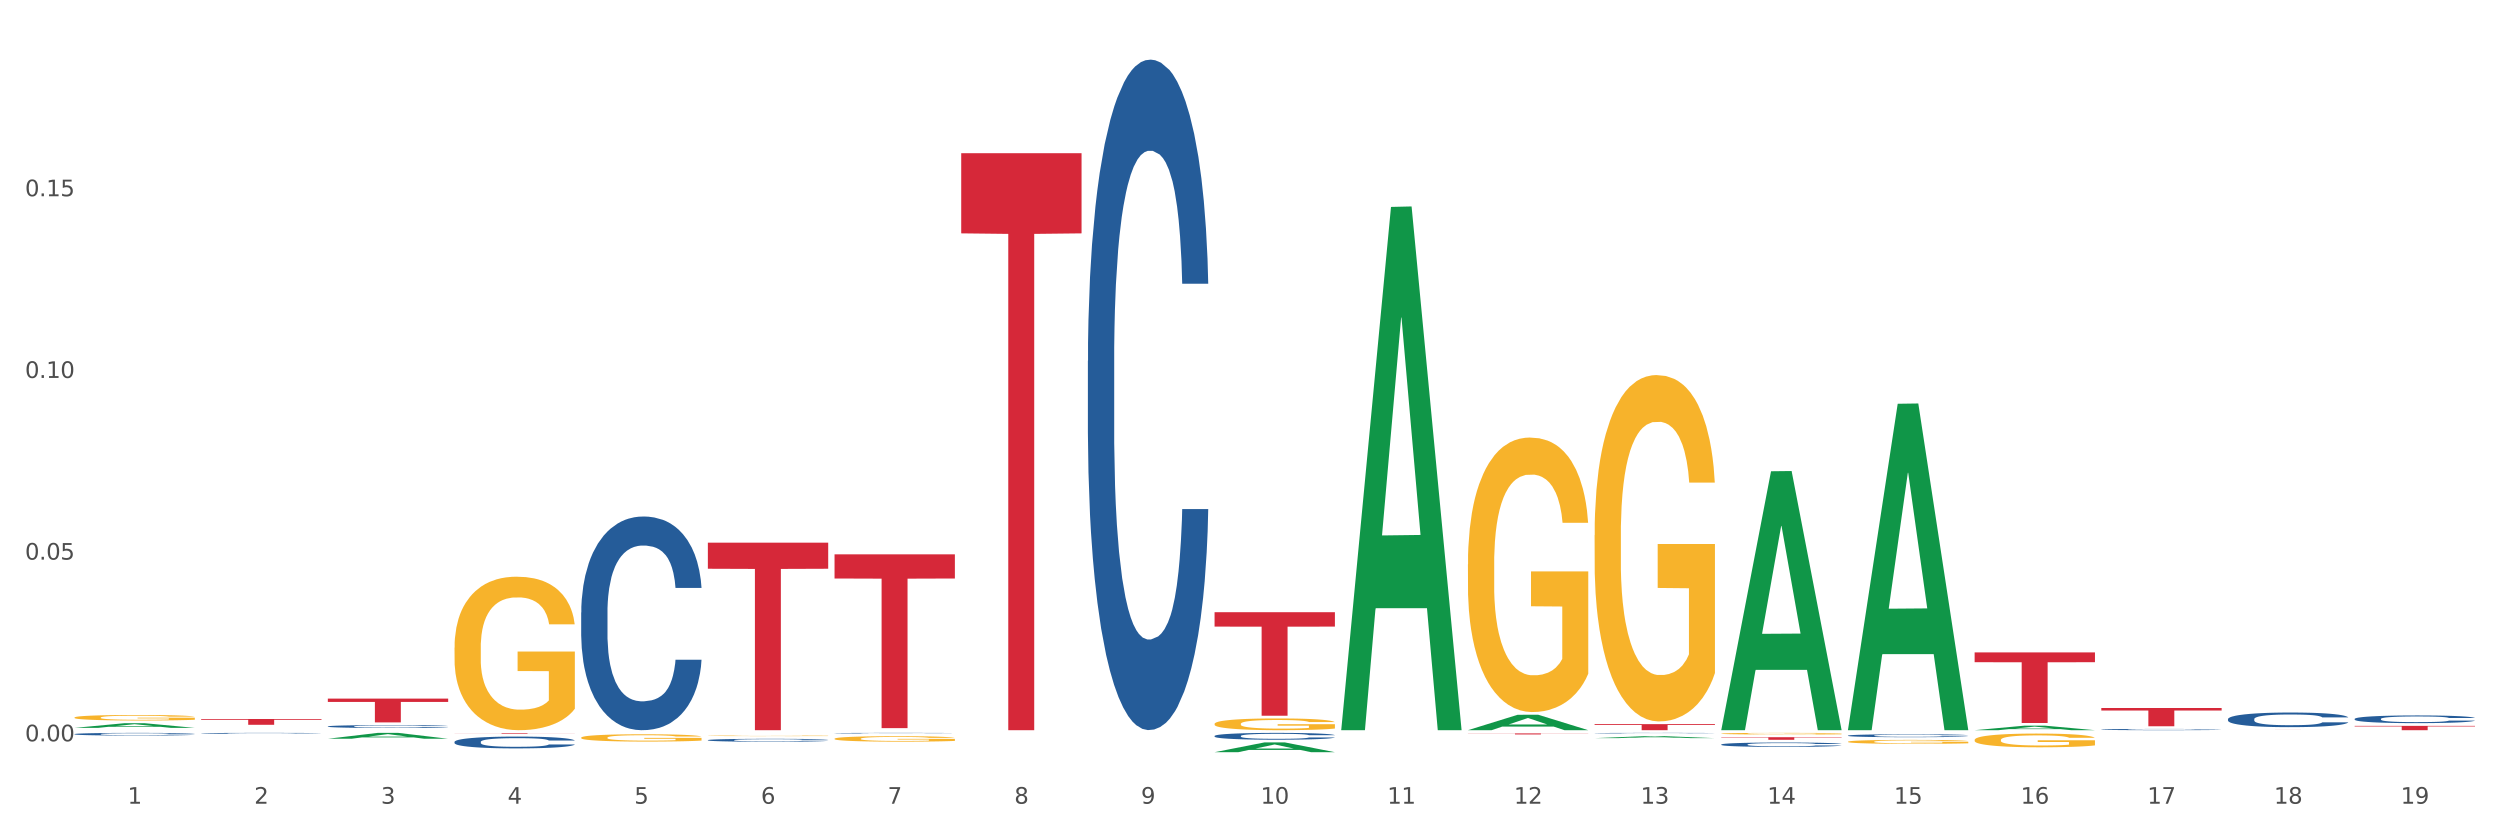 <?xml version="1.0" encoding="utf-8" standalone="no"?>
<!DOCTYPE svg PUBLIC "-//W3C//DTD SVG 1.1//EN"
  "http://www.w3.org/Graphics/SVG/1.1/DTD/svg11.dtd">
<svg xmlns:xlink="http://www.w3.org/1999/xlink" width="1080pt" height="360pt" viewBox="0 0 1080 360" xmlns="http://www.w3.org/2000/svg" version="1.1">
 <rect x="0" y="0" width="1080" height="360" fill="#333333" stroke="none"/>
 <defs>
  <style type="text/css">*{stroke-linejoin: round; stroke-linecap: butt}</style>
 </defs>
 <g id="figure_1">
  <g id="patch_1">
   <path d="M 0 360 
L 1080 360 
L 1080 0 
L 0 0 
z
" style="fill: #ffffff; stroke: #ffffff; stroke-linejoin: miter"/>
  </g>
  <g id="axes_1">
   <g id="matplotlib.axis_1">
    <g id="xtick_1">
     <g id="text_1">
      <!-- 1 -->
      <g style="fill: #4d4d4d" transform="translate(55.115 347.204) scale(0.096 -0.096)">
       <defs>
        <path id="DejaVuSans-31" d="M 794 531 
L 1825 531 
L 1825 4091 
L 703 3866 
L 703 4441 
L 1819 4666 
L 2450 4666 
L 2450 531 
L 3481 531 
L 3481 0 
L 794 0 
L 794 531 
z
" transform="scale(0.016)"/>
       </defs>
       <use xlink:href="#DejaVuSans-31"/>
      </g>
     </g>
    </g>
    <g id="xtick_2">
     <g id="text_2">
      <!-- 2 -->
      <g style="fill: #4d4d4d" transform="translate(109.839 347.204) scale(0.096 -0.096)">
       <defs>
        <path id="DejaVuSans-32" d="M 1228 531 
L 3431 531 
L 3431 0 
L 469 0 
L 469 531 
Q 828 903 1448 1529 
Q 2069 2156 2228 2338 
Q 2531 2678 2651 2914 
Q 2772 3150 2772 3378 
Q 2772 3750 2511 3984 
Q 2250 4219 1831 4219 
Q 1534 4219 1204 4116 
Q 875 4013 500 3803 
L 500 4441 
Q 881 4594 1212 4672 
Q 1544 4750 1819 4750 
Q 2544 4750 2975 4387 
Q 3406 4025 3406 3419 
Q 3406 3131 3298 2873 
Q 3191 2616 2906 2266 
Q 2828 2175 2409 1742 
Q 1991 1309 1228 531 
z
" transform="scale(0.016)"/>
       </defs>
       <use xlink:href="#DejaVuSans-32"/>
      </g>
     </g>
    </g>
    <g id="xtick_3">
     <g id="text_3">
      <!-- 3 -->
      <g style="fill: #4d4d4d" transform="translate(164.564 347.204) scale(0.096 -0.096)">
       <defs>
        <path id="DejaVuSans-33" d="M 2597 2516 
Q 3050 2419 3304 2112 
Q 3559 1806 3559 1356 
Q 3559 666 3084 287 
Q 2609 -91 1734 -91 
Q 1441 -91 1130 -33 
Q 819 25 488 141 
L 488 750 
Q 750 597 1062 519 
Q 1375 441 1716 441 
Q 2309 441 2620 675 
Q 2931 909 2931 1356 
Q 2931 1769 2642 2001 
Q 2353 2234 1838 2234 
L 1294 2234 
L 1294 2753 
L 1863 2753 
Q 2328 2753 2575 2939 
Q 2822 3125 2822 3475 
Q 2822 3834 2567 4026 
Q 2313 4219 1838 4219 
Q 1578 4219 1281 4162 
Q 984 4106 628 3988 
L 628 4550 
Q 988 4650 1302 4700 
Q 1616 4750 1894 4750 
Q 2613 4750 3031 4423 
Q 3450 4097 3450 3541 
Q 3450 3153 3228 2886 
Q 3006 2619 2597 2516 
z
" transform="scale(0.016)"/>
       </defs>
       <use xlink:href="#DejaVuSans-33"/>
      </g>
     </g>
    </g>
    <g id="xtick_4">
     <g id="text_4">
      <!-- 4 -->
      <g style="fill: #4d4d4d" transform="translate(219.288 347.204) scale(0.096 -0.096)">
       <defs>
        <path id="DejaVuSans-34" d="M 2419 4116 
L 825 1625 
L 2419 1625 
L 2419 4116 
z
M 2253 4666 
L 3047 4666 
L 3047 1625 
L 3713 1625 
L 3713 1100 
L 3047 1100 
L 3047 0 
L 2419 0 
L 2419 1100 
L 313 1100 
L 313 1709 
L 2253 4666 
z
" transform="scale(0.016)"/>
       </defs>
       <use xlink:href="#DejaVuSans-34"/>
      </g>
     </g>
    </g>
    <g id="xtick_5">
     <g id="text_5">
      <!-- 5 -->
      <g style="fill: #4d4d4d" transform="translate(274.012 347.204) scale(0.096 -0.096)">
       <defs>
        <path id="DejaVuSans-35" d="M 691 4666 
L 3169 4666 
L 3169 4134 
L 1269 4134 
L 1269 2991 
Q 1406 3038 1543 3061 
Q 1681 3084 1819 3084 
Q 2600 3084 3056 2656 
Q 3513 2228 3513 1497 
Q 3513 744 3044 326 
Q 2575 -91 1722 -91 
Q 1428 -91 1123 -41 
Q 819 9 494 109 
L 494 744 
Q 775 591 1075 516 
Q 1375 441 1709 441 
Q 2250 441 2565 725 
Q 2881 1009 2881 1497 
Q 2881 1984 2565 2268 
Q 2250 2553 1709 2553 
Q 1456 2553 1204 2497 
Q 953 2441 691 2322 
L 691 4666 
z
" transform="scale(0.016)"/>
       </defs>
       <use xlink:href="#DejaVuSans-35"/>
      </g>
     </g>
    </g>
    <g id="xtick_6">
     <g id="text_6">
      <!-- 6 -->
      <g style="fill: #4d4d4d" transform="translate(328.736 347.204) scale(0.096 -0.096)">
       <defs>
        <path id="DejaVuSans-36" d="M 2113 2584 
Q 1688 2584 1439 2293 
Q 1191 2003 1191 1497 
Q 1191 994 1439 701 
Q 1688 409 2113 409 
Q 2538 409 2786 701 
Q 3034 994 3034 1497 
Q 3034 2003 2786 2293 
Q 2538 2584 2113 2584 
z
M 3366 4563 
L 3366 3988 
Q 3128 4100 2886 4159 
Q 2644 4219 2406 4219 
Q 1781 4219 1451 3797 
Q 1122 3375 1075 2522 
Q 1259 2794 1537 2939 
Q 1816 3084 2150 3084 
Q 2853 3084 3261 2657 
Q 3669 2231 3669 1497 
Q 3669 778 3244 343 
Q 2819 -91 2113 -91 
Q 1303 -91 875 529 
Q 447 1150 447 2328 
Q 447 3434 972 4092 
Q 1497 4750 2381 4750 
Q 2619 4750 2861 4703 
Q 3103 4656 3366 4563 
z
" transform="scale(0.016)"/>
       </defs>
       <use xlink:href="#DejaVuSans-36"/>
      </g>
     </g>
    </g>
    <g id="xtick_7">
     <g id="text_7">
      <!-- 7 -->
      <g style="fill: #4d4d4d" transform="translate(383.461 347.204) scale(0.096 -0.096)">
       <defs>
        <path id="DejaVuSans-37" d="M 525 4666 
L 3525 4666 
L 3525 4397 
L 1831 0 
L 1172 0 
L 2766 4134 
L 525 4134 
L 525 4666 
z
" transform="scale(0.016)"/>
       </defs>
       <use xlink:href="#DejaVuSans-37"/>
      </g>
     </g>
    </g>
    <g id="xtick_8">
     <g id="text_8">
      <!-- 8 -->
      <g style="fill: #4d4d4d" transform="translate(438.185 347.204) scale(0.096 -0.096)">
       <defs>
        <path id="DejaVuSans-38" d="M 2034 2216 
Q 1584 2216 1326 1975 
Q 1069 1734 1069 1313 
Q 1069 891 1326 650 
Q 1584 409 2034 409 
Q 2484 409 2743 651 
Q 3003 894 3003 1313 
Q 3003 1734 2745 1975 
Q 2488 2216 2034 2216 
z
M 1403 2484 
Q 997 2584 770 2862 
Q 544 3141 544 3541 
Q 544 4100 942 4425 
Q 1341 4750 2034 4750 
Q 2731 4750 3128 4425 
Q 3525 4100 3525 3541 
Q 3525 3141 3298 2862 
Q 3072 2584 2669 2484 
Q 3125 2378 3379 2068 
Q 3634 1759 3634 1313 
Q 3634 634 3220 271 
Q 2806 -91 2034 -91 
Q 1263 -91 848 271 
Q 434 634 434 1313 
Q 434 1759 690 2068 
Q 947 2378 1403 2484 
z
M 1172 3481 
Q 1172 3119 1398 2916 
Q 1625 2713 2034 2713 
Q 2441 2713 2670 2916 
Q 2900 3119 2900 3481 
Q 2900 3844 2670 4047 
Q 2441 4250 2034 4250 
Q 1625 4250 1398 4047 
Q 1172 3844 1172 3481 
z
" transform="scale(0.016)"/>
       </defs>
       <use xlink:href="#DejaVuSans-38"/>
      </g>
     </g>
    </g>
    <g id="xtick_9">
     <g id="text_9">
      <!-- 9 -->
      <g style="fill: #4d4d4d" transform="translate(492.909 347.204) scale(0.096 -0.096)">
       <defs>
        <path id="DejaVuSans-39" d="M 703 97 
L 703 672 
Q 941 559 1184 500 
Q 1428 441 1663 441 
Q 2288 441 2617 861 
Q 2947 1281 2994 2138 
Q 2813 1869 2534 1725 
Q 2256 1581 1919 1581 
Q 1219 1581 811 2004 
Q 403 2428 403 3163 
Q 403 3881 828 4315 
Q 1253 4750 1959 4750 
Q 2769 4750 3195 4129 
Q 3622 3509 3622 2328 
Q 3622 1225 3098 567 
Q 2575 -91 1691 -91 
Q 1453 -91 1209 -44 
Q 966 3 703 97 
z
M 1959 2075 
Q 2384 2075 2632 2365 
Q 2881 2656 2881 3163 
Q 2881 3666 2632 3958 
Q 2384 4250 1959 4250 
Q 1534 4250 1286 3958 
Q 1038 3666 1038 3163 
Q 1038 2656 1286 2365 
Q 1534 2075 1959 2075 
z
" transform="scale(0.016)"/>
       </defs>
       <use xlink:href="#DejaVuSans-39"/>
      </g>
     </g>
    </g>
    <g id="xtick_10">
     <g id="text_10">
      <!-- 10 -->
      <g style="fill: #4d4d4d" transform="translate(544.58 347.204) scale(0.096 -0.096)">
       <defs>
        <path id="DejaVuSans-30" d="M 2034 4250 
Q 1547 4250 1301 3770 
Q 1056 3291 1056 2328 
Q 1056 1369 1301 889 
Q 1547 409 2034 409 
Q 2525 409 2770 889 
Q 3016 1369 3016 2328 
Q 3016 3291 2770 3770 
Q 2525 4250 2034 4250 
z
M 2034 4750 
Q 2819 4750 3233 4129 
Q 3647 3509 3647 2328 
Q 3647 1150 3233 529 
Q 2819 -91 2034 -91 
Q 1250 -91 836 529 
Q 422 1150 422 2328 
Q 422 3509 836 4129 
Q 1250 4750 2034 4750 
z
" transform="scale(0.016)"/>
       </defs>
       <use xlink:href="#DejaVuSans-31"/>
       <use xlink:href="#DejaVuSans-30" transform="translate(63.623 0)"/>
      </g>
     </g>
    </g>
    <g id="xtick_11">
     <g id="text_11">
      <!-- 11 -->
      <g style="fill: #4d4d4d" transform="translate(599.304 347.204) scale(0.096 -0.096)">
       <use xlink:href="#DejaVuSans-31"/>
       <use xlink:href="#DejaVuSans-31" transform="translate(63.623 0)"/>
      </g>
     </g>
    </g>
    <g id="xtick_12">
     <g id="text_12">
      <!-- 12 -->
      <g style="fill: #4d4d4d" transform="translate(654.028 347.204) scale(0.096 -0.096)">
       <use xlink:href="#DejaVuSans-31"/>
       <use xlink:href="#DejaVuSans-32" transform="translate(63.623 0)"/>
      </g>
     </g>
    </g>
    <g id="xtick_13">
     <g id="text_13">
      <!-- 13 -->
      <g style="fill: #4d4d4d" transform="translate(708.752 347.204) scale(0.096 -0.096)">
       <use xlink:href="#DejaVuSans-31"/>
       <use xlink:href="#DejaVuSans-33" transform="translate(63.623 0)"/>
      </g>
     </g>
    </g>
    <g id="xtick_14">
     <g id="text_14">
      <!-- 14 -->
      <g style="fill: #4d4d4d" transform="translate(763.477 347.204) scale(0.096 -0.096)">
       <use xlink:href="#DejaVuSans-31"/>
       <use xlink:href="#DejaVuSans-34" transform="translate(63.623 0)"/>
      </g>
     </g>
    </g>
    <g id="xtick_15">
     <g id="text_15">
      <!-- 15 -->
      <g style="fill: #4d4d4d" transform="translate(818.201 347.204) scale(0.096 -0.096)">
       <use xlink:href="#DejaVuSans-31"/>
       <use xlink:href="#DejaVuSans-35" transform="translate(63.623 0)"/>
      </g>
     </g>
    </g>
    <g id="xtick_16">
     <g id="text_16">
      <!-- 16 -->
      <g style="fill: #4d4d4d" transform="translate(872.925 347.204) scale(0.096 -0.096)">
       <use xlink:href="#DejaVuSans-31"/>
       <use xlink:href="#DejaVuSans-36" transform="translate(63.623 0)"/>
      </g>
     </g>
    </g>
    <g id="xtick_17">
     <g id="text_17">
      <!-- 17 -->
      <g style="fill: #4d4d4d" transform="translate(927.649 347.204) scale(0.096 -0.096)">
       <use xlink:href="#DejaVuSans-31"/>
       <use xlink:href="#DejaVuSans-37" transform="translate(63.623 0)"/>
      </g>
     </g>
    </g>
    <g id="xtick_18">
     <g id="text_18">
      <!-- 18 -->
      <g style="fill: #4d4d4d" transform="translate(982.374 347.204) scale(0.096 -0.096)">
       <use xlink:href="#DejaVuSans-31"/>
       <use xlink:href="#DejaVuSans-38" transform="translate(63.623 0)"/>
      </g>
     </g>
    </g>
    <g id="xtick_19">
     <g id="text_19">
      <!-- 19 -->
      <g style="fill: #4d4d4d" transform="translate(1037.098 347.204) scale(0.096 -0.096)">
       <use xlink:href="#DejaVuSans-31"/>
       <use xlink:href="#DejaVuSans-39" transform="translate(63.623 0)"/>
      </g>
     </g>
    </g>
    <g id="xtick_20"/>
    <g id="xtick_21"/>
    <g id="xtick_22"/>
    <g id="xtick_23"/>
    <g id="xtick_24"/>
    <g id="xtick_25"/>
    <g id="xtick_26"/>
    <g id="xtick_27"/>
    <g id="xtick_28"/>
    <g id="xtick_29"/>
    <g id="xtick_30"/>
    <g id="xtick_31"/>
    <g id="xtick_32"/>
    <g id="xtick_33"/>
    <g id="xtick_34"/>
    <g id="xtick_35"/>
    <g id="xtick_36"/>
    <g id="xtick_37"/>
   </g>
   <g id="matplotlib.axis_2">
    <g id="ytick_1">
     <g id="text_20">
      <!-- 0.00 -->
      <g style="fill: #4d4d4d" transform="translate(10.8 320.253) scale(0.096 -0.096)">
       <defs>
        <path id="DejaVuSans-2e" d="M 684 794 
L 1344 794 
L 1344 0 
L 684 0 
L 684 794 
z
" transform="scale(0.016)"/>
       </defs>
       <use xlink:href="#DejaVuSans-30"/>
       <use xlink:href="#DejaVuSans-2e" transform="translate(63.623 0)"/>
       <use xlink:href="#DejaVuSans-30" transform="translate(95.41 0)"/>
       <use xlink:href="#DejaVuSans-30" transform="translate(159.033 0)"/>
      </g>
     </g>
    </g>
    <g id="ytick_2">
     <g id="text_21">
      <!-- 0.05 -->
      <g style="fill: #4d4d4d" transform="translate(10.8 241.761) scale(0.096 -0.096)">
       <use xlink:href="#DejaVuSans-30"/>
       <use xlink:href="#DejaVuSans-2e" transform="translate(63.623 0)"/>
       <use xlink:href="#DejaVuSans-30" transform="translate(95.41 0)"/>
       <use xlink:href="#DejaVuSans-35" transform="translate(159.033 0)"/>
      </g>
     </g>
    </g>
    <g id="ytick_3">
     <g id="text_22">
      <!-- 0.10 -->
      <g style="fill: #4d4d4d" transform="translate(10.8 163.27) scale(0.096 -0.096)">
       <use xlink:href="#DejaVuSans-30"/>
       <use xlink:href="#DejaVuSans-2e" transform="translate(63.623 0)"/>
       <use xlink:href="#DejaVuSans-31" transform="translate(95.41 0)"/>
       <use xlink:href="#DejaVuSans-30" transform="translate(159.033 0)"/>
      </g>
     </g>
    </g>
    <g id="ytick_4">
     <g id="text_23">
      <!-- 0.15 -->
      <g style="fill: #4d4d4d" transform="translate(10.8 84.779) scale(0.096 -0.096)">
       <use xlink:href="#DejaVuSans-30"/>
       <use xlink:href="#DejaVuSans-2e" transform="translate(63.623 0)"/>
       <use xlink:href="#DejaVuSans-31" transform="translate(95.41 0)"/>
       <use xlink:href="#DejaVuSans-35" transform="translate(159.033 0)"/>
      </g>
     </g>
    </g>
    <g id="ytick_5"/>
    <g id="ytick_6"/>
    <g id="ytick_7"/>
    <g id="ytick_8"/>
   </g>
   <g id="PolyCollection_1">
    <path d="M 743.591 318.476 
L 795.579 318.476 
L 795.579 318.632 
L 775.128 318.633 
L 775.128 319.6 
L 763.918 319.6 
L 763.918 318.633 
L 743.591 318.632 
L 743.591 318.477 
L 743.591 318.476 
z
" clip-path="url(#pd7fa508d5f)" style="fill: #d62839"/>
    <path d="M 853.039 281.837 
L 905.027 281.837 
L 905.027 286.074 
L 884.577 286.102 
L 884.577 312.323 
L 873.366 312.323 
L 873.366 286.102 
L 853.039 286.074 
L 853.039 281.866 
L 853.039 281.837 
z
" clip-path="url(#pd7fa508d5f)" style="fill: #d62839"/>
    <path d="M 907.763 305.86 
L 959.751 305.86 
L 959.751 306.955 
L 939.301 306.962 
L 939.301 313.741 
L 928.09 313.741 
L 928.09 306.962 
L 907.763 306.955 
L 907.763 305.867 
L 907.763 305.86 
z
" clip-path="url(#pd7fa508d5f)" style="fill: #d62839"/>
    <path d="M 86.899 310.603 
L 138.887 310.603 
L 138.887 310.954 
L 118.437 310.956 
L 118.437 313.127 
L 107.226 313.127 
L 107.226 310.956 
L 86.899 310.954 
L 86.899 310.605 
L 86.899 310.603 
z
" clip-path="url(#pd7fa508d5f)" style="fill: #d62839"/>
    <path d="M 688.866 318.877 
L 688.92 318.876 
L 710.358 318.024 
L 719.255 318.023 
L 740.854 318.878 
L 730.564 318.878 
L 725.901 318.679 
L 703.766 318.679 
L 703.605 318.682 
L 699.103 318.878 
L 688.866 318.878 
L 688.866 318.877 
L 706.553 318.56 
L 723.114 318.56 
L 714.914 318.205 
L 714.807 318.204 
L 714.7 318.206 
L 706.499 318.56 
L 706.553 318.56 
L 688.866 318.877 
z
" clip-path="url(#pd7fa508d5f)" style="fill: #109648"/>
    <path d="M 798.315 320.424 
L 798.376 320.422 
L 798.376 320.366 
L 798.499 320.317 
L 799.113 320.2 
L 800.033 320.103 
L 800.709 320.052 
L 801.384 320.009 
L 802.182 319.967 
L 803.164 319.924 
L 804.944 319.859 
L 806.049 319.827 
L 807.399 319.792 
L 809.854 319.742 
L 811.634 319.714 
L 813.475 319.691 
L 816.483 319.663 
L 818.447 319.65 
L 820.534 319.641 
L 823.051 319.634 
L 824.953 319.633 
L 829.127 319.638 
L 832.687 319.652 
L 834.406 319.663 
L 836.615 319.681 
L 837.782 319.694 
L 839.684 319.719 
L 841.648 319.752 
L 842.999 319.78 
L 845.024 319.833 
L 846.559 319.886 
L 847.97 319.952 
L 848.707 319.997 
L 849.259 320.039 
L 849.75 320.088 
L 850.242 320.164 
L 839.193 320.164 
L 838.764 320.109 
L 838.088 320.058 
L 837.106 320.008 
L 836.247 319.977 
L 834.774 319.938 
L 833.424 319.913 
L 832.012 319.894 
L 830.293 319.878 
L 828.943 319.87 
L 827.04 319.864 
L 823.296 319.866 
L 820.78 319.878 
L 819.061 319.894 
L 817.956 319.908 
L 816.974 319.924 
L 815.869 319.945 
L 814.58 319.978 
L 813.66 320.008 
L 812.739 320.045 
L 812.002 320.083 
L 811.327 320.127 
L 810.775 320.174 
L 810.345 320.222 
L 809.977 320.281 
L 809.67 320.38 
L 809.67 320.594 
L 809.793 320.642 
L 810.1 320.706 
L 810.468 320.755 
L 811.082 320.813 
L 811.634 320.852 
L 812.678 320.908 
L 813.844 320.955 
L 814.764 320.985 
L 815.685 321.01 
L 817.281 321.044 
L 819.061 321.072 
L 820.595 321.089 
L 822.682 321.105 
L 824.094 321.111 
L 825.322 321.114 
L 828.329 321.114 
L 830.477 321.11 
L 832.871 321.099 
L 834.713 321.085 
L 836.247 321.067 
L 837.966 321.039 
L 839.071 321.013 
L 839.071 320.686 
L 825.567 320.684 
L 825.567 320.467 
L 850.303 320.467 
L 850.303 321.105 
L 849.259 321.138 
L 848.093 321.167 
L 846.866 321.194 
L 845.024 321.227 
L 842.815 321.258 
L 840.851 321.28 
L 838.764 321.299 
L 836.308 321.316 
L 833.117 321.331 
L 831.153 321.338 
L 828.697 321.342 
L 825.813 321.344 
L 823.296 321.341 
L 820.841 321.333 
L 818.263 321.319 
L 815.746 321.299 
L 813.844 321.278 
L 811.941 321.253 
L 809.915 321.22 
L 808.32 321.189 
L 807.092 321.161 
L 805.742 321.125 
L 804.269 321.078 
L 803.164 321.036 
L 802.182 320.992 
L 801.138 320.936 
L 800.402 320.888 
L 799.665 320.827 
L 799.236 320.781 
L 798.744 320.711 
L 798.376 320.613 
L 798.315 320.424 
z
" clip-path="url(#pd7fa508d5f)" style="fill: #f7b32b"/>
    <path d="M 743.591 316.932 
L 743.652 316.932 
L 743.652 316.908 
L 743.775 316.888 
L 744.388 316.84 
L 745.309 316.8 
L 745.984 316.779 
L 746.66 316.761 
L 747.457 316.744 
L 748.44 316.726 
L 750.22 316.699 
L 751.324 316.686 
L 752.675 316.671 
L 755.13 316.651 
L 756.91 316.639 
L 758.751 316.629 
L 761.759 316.618 
L 763.723 316.613 
L 765.81 316.609 
L 768.326 316.606 
L 770.229 316.606 
L 774.403 316.607 
L 777.963 316.613 
L 779.681 316.618 
L 781.891 316.626 
L 783.057 316.631 
L 784.96 316.641 
L 786.924 316.655 
L 788.275 316.666 
L 790.3 316.688 
L 791.835 316.71 
L 793.246 316.737 
L 793.983 316.756 
L 794.535 316.773 
L 795.026 316.793 
L 795.517 316.825 
L 784.469 316.825 
L 784.039 316.803 
L 783.364 316.781 
L 782.382 316.761 
L 781.523 316.748 
L 780.05 316.731 
L 778.699 316.721 
L 777.288 316.713 
L 775.569 316.707 
L 774.219 316.704 
L 772.316 316.701 
L 768.572 316.702 
L 766.055 316.707 
L 764.337 316.713 
L 763.232 316.719 
L 762.25 316.726 
L 761.145 316.735 
L 759.856 316.748 
L 758.935 316.761 
L 758.015 316.776 
L 757.278 316.792 
L 756.603 316.81 
L 756.051 316.829 
L 755.621 316.849 
L 755.253 316.874 
L 754.946 316.914 
L 754.946 317.003 
L 755.068 317.023 
L 755.375 317.049 
L 755.744 317.069 
L 756.357 317.093 
L 756.91 317.109 
L 757.953 317.133 
L 759.119 317.152 
L 760.04 317.164 
L 760.961 317.175 
L 762.557 317.189 
L 764.337 317.2 
L 765.871 317.207 
L 767.958 317.214 
L 769.37 317.217 
L 770.597 317.218 
L 773.605 317.218 
L 775.753 317.216 
L 778.147 317.211 
L 779.988 317.206 
L 781.523 317.198 
L 783.241 317.187 
L 784.346 317.176 
L 784.346 317.041 
L 770.843 317.04 
L 770.843 316.95 
L 795.579 316.95 
L 795.579 317.214 
L 794.535 317.227 
L 793.369 317.24 
L 792.141 317.251 
L 790.3 317.264 
L 788.09 317.277 
L 786.126 317.286 
L 784.039 317.294 
L 781.584 317.301 
L 778.392 317.308 
L 776.428 317.31 
L 773.973 317.312 
L 771.088 317.313 
L 768.572 317.311 
L 766.117 317.308 
L 763.539 317.302 
L 761.022 317.294 
L 759.119 317.286 
L 757.217 317.275 
L 755.191 317.262 
L 753.595 317.249 
L 752.368 317.237 
L 751.017 317.222 
L 749.544 317.203 
L 748.44 317.186 
L 747.457 317.167 
L 746.414 317.144 
L 745.677 317.124 
L 744.941 317.099 
L 744.511 317.08 
L 744.02 317.051 
L 743.652 317.01 
L 743.591 316.932 
z
" clip-path="url(#pd7fa508d5f)" style="fill: #f7b32b"/>
    <path d="M 688.866 231.17 
L 688.928 231.033 
L 688.928 226.114 
L 689.05 221.877 
L 689.664 211.628 
L 690.585 203.155 
L 691.26 198.646 
L 691.935 194.956 
L 692.733 191.266 
L 693.715 187.44 
L 695.495 181.837 
L 696.6 178.967 
L 697.95 175.961 
L 700.406 171.587 
L 702.186 169.128 
L 704.027 167.078 
L 707.034 164.618 
L 708.999 163.525 
L 711.086 162.705 
L 713.602 162.158 
L 715.505 162.021 
L 719.679 162.431 
L 723.239 163.661 
L 724.957 164.618 
L 727.167 166.258 
L 728.333 167.351 
L 730.236 169.538 
L 732.2 172.407 
L 733.55 174.867 
L 735.576 179.514 
L 737.11 184.16 
L 738.522 189.9 
L 739.258 193.863 
L 739.811 197.552 
L 740.302 201.789 
L 740.793 208.485 
L 729.745 208.485 
L 729.315 203.702 
L 728.64 199.192 
L 727.658 194.819 
L 726.799 192.086 
L 725.325 188.67 
L 723.975 186.483 
L 722.563 184.843 
L 720.845 183.477 
L 719.494 182.793 
L 717.592 182.247 
L 713.848 182.383 
L 711.331 183.477 
L 709.612 184.843 
L 708.508 186.073 
L 707.526 187.44 
L 706.421 189.353 
L 705.132 192.223 
L 704.211 194.819 
L 703.29 198.099 
L 702.554 201.379 
L 701.879 205.205 
L 701.326 209.305 
L 700.897 213.541 
L 700.528 218.734 
L 700.221 227.344 
L 700.221 246.066 
L 700.344 250.302 
L 700.651 255.905 
L 701.019 260.141 
L 701.633 265.198 
L 702.186 268.614 
L 703.229 273.534 
L 704.395 277.634 
L 705.316 280.23 
L 706.237 282.417 
L 707.832 285.423 
L 709.612 287.883 
L 711.147 289.386 
L 713.234 290.753 
L 714.645 291.299 
L 715.873 291.573 
L 718.881 291.573 
L 721.029 291.163 
L 723.423 290.206 
L 725.264 288.976 
L 726.799 287.473 
L 728.517 285.013 
L 729.622 282.69 
L 729.622 254.129 
L 716.119 253.992 
L 716.119 234.996 
L 740.854 234.996 
L 740.854 290.753 
L 739.811 293.622 
L 738.645 296.219 
L 737.417 298.542 
L 735.576 301.412 
L 733.366 304.145 
L 731.402 306.058 
L 729.315 307.698 
L 726.86 309.201 
L 723.668 310.568 
L 721.704 311.115 
L 719.249 311.525 
L 716.364 311.661 
L 713.848 311.388 
L 711.392 310.705 
L 708.814 309.475 
L 706.298 307.698 
L 704.395 305.922 
L 702.492 303.735 
L 700.467 300.865 
L 698.871 298.132 
L 697.643 295.672 
L 696.293 292.529 
L 694.82 288.43 
L 693.715 284.74 
L 692.733 280.913 
L 691.69 275.994 
L 690.953 271.757 
L 690.217 266.428 
L 689.787 262.465 
L 689.296 256.315 
L 688.928 247.706 
L 688.866 231.17 
z
" clip-path="url(#pd7fa508d5f)" style="fill: #f7b32b"/>
    <path d="M 305.796 317.865 
L 305.858 317.865 
L 305.858 317.856 
L 305.981 317.849 
L 306.594 317.832 
L 307.515 317.817 
L 308.19 317.81 
L 308.865 317.803 
L 309.663 317.797 
L 310.645 317.791 
L 312.425 317.781 
L 313.53 317.776 
L 314.88 317.771 
L 317.336 317.764 
L 319.116 317.76 
L 320.957 317.756 
L 323.965 317.752 
L 325.929 317.75 
L 328.016 317.749 
L 330.532 317.748 
L 332.435 317.748 
L 336.609 317.748 
L 340.169 317.75 
L 341.887 317.752 
L 344.097 317.755 
L 345.263 317.757 
L 347.166 317.76 
L 349.13 317.765 
L 350.48 317.769 
L 352.506 317.777 
L 354.04 317.785 
L 355.452 317.795 
L 356.189 317.802 
L 356.741 317.808 
L 357.232 317.815 
L 357.723 317.826 
L 346.675 317.826 
L 346.245 317.818 
L 345.57 317.811 
L 344.588 317.803 
L 343.729 317.799 
L 342.256 317.793 
L 340.905 317.789 
L 339.493 317.786 
L 337.775 317.784 
L 336.425 317.783 
L 334.522 317.782 
L 330.778 317.782 
L 328.261 317.784 
L 326.542 317.786 
L 325.438 317.788 
L 324.456 317.791 
L 323.351 317.794 
L 322.062 317.799 
L 321.141 317.803 
L 320.22 317.809 
L 319.484 317.814 
L 318.809 317.821 
L 318.256 317.828 
L 317.827 317.835 
L 317.458 317.844 
L 317.151 317.858 
L 317.151 317.89 
L 317.274 317.897 
L 317.581 317.907 
L 317.949 317.914 
L 318.563 317.923 
L 319.116 317.928 
L 320.159 317.937 
L 321.325 317.944 
L 322.246 317.948 
L 323.167 317.952 
L 324.762 317.957 
L 326.542 317.961 
L 328.077 317.964 
L 330.164 317.966 
L 331.576 317.967 
L 332.803 317.967 
L 335.811 317.967 
L 337.959 317.967 
L 340.353 317.965 
L 342.194 317.963 
L 343.729 317.96 
L 345.447 317.956 
L 346.552 317.952 
L 346.552 317.904 
L 333.049 317.904 
L 333.049 317.871 
L 357.784 317.871 
L 357.784 317.966 
L 356.741 317.971 
L 355.575 317.975 
L 354.347 317.979 
L 352.506 317.984 
L 350.296 317.989 
L 348.332 317.992 
L 346.245 317.995 
L 343.79 317.997 
L 340.598 317.999 
L 338.634 318 
L 336.179 318.001 
L 333.294 318.001 
L 330.778 318.001 
L 328.322 318 
L 325.745 317.998 
L 323.228 317.995 
L 321.325 317.992 
L 319.423 317.988 
L 317.397 317.983 
L 315.801 317.978 
L 314.574 317.974 
L 313.223 317.969 
L 311.75 317.962 
L 310.645 317.956 
L 309.663 317.949 
L 308.62 317.941 
L 307.883 317.934 
L 307.147 317.925 
L 306.717 317.918 
L 306.226 317.907 
L 305.858 317.893 
L 305.796 317.865 
z
" clip-path="url(#pd7fa508d5f)" style="fill: #f7b32b"/>
    <path d="M 360.521 319.13 
L 360.582 319.128 
L 360.582 319.051 
L 360.705 318.984 
L 361.319 318.822 
L 362.239 318.688 
L 362.914 318.617 
L 363.59 318.559 
L 364.388 318.5 
L 365.37 318.44 
L 367.15 318.351 
L 368.254 318.306 
L 369.605 318.259 
L 372.06 318.19 
L 373.84 318.151 
L 375.681 318.118 
L 378.689 318.08 
L 380.653 318.062 
L 382.74 318.049 
L 385.256 318.041 
L 387.159 318.039 
L 391.333 318.045 
L 394.893 318.064 
L 396.612 318.08 
L 398.821 318.105 
L 399.987 318.123 
L 401.89 318.157 
L 403.854 318.203 
L 405.205 318.241 
L 407.23 318.315 
L 408.765 318.388 
L 410.176 318.479 
L 410.913 318.541 
L 411.465 318.6 
L 411.956 318.666 
L 412.447 318.772 
L 401.399 318.772 
L 400.969 318.697 
L 400.294 318.625 
L 399.312 318.556 
L 398.453 318.513 
L 396.98 318.459 
L 395.629 318.425 
L 394.218 318.399 
L 392.499 318.377 
L 391.149 318.367 
L 389.246 318.358 
L 385.502 318.36 
L 382.985 318.377 
L 381.267 318.399 
L 380.162 318.418 
L 379.18 318.44 
L 378.075 318.47 
L 376.786 318.515 
L 375.865 318.556 
L 374.945 318.608 
L 374.208 318.66 
L 373.533 318.72 
L 372.981 318.785 
L 372.551 318.852 
L 372.183 318.934 
L 371.876 319.07 
L 371.876 319.366 
L 371.999 319.432 
L 372.305 319.521 
L 372.674 319.588 
L 373.287 319.668 
L 373.84 319.722 
L 374.883 319.799 
L 376.05 319.864 
L 376.97 319.905 
L 377.891 319.94 
L 379.487 319.987 
L 381.267 320.026 
L 382.801 320.05 
L 384.888 320.071 
L 386.3 320.08 
L 387.527 320.084 
L 390.535 320.084 
L 392.683 320.078 
L 395.077 320.063 
L 396.918 320.043 
L 398.453 320.019 
L 400.172 319.981 
L 401.276 319.944 
L 401.276 319.493 
L 387.773 319.491 
L 387.773 319.191 
L 412.509 319.191 
L 412.509 320.071 
L 411.465 320.117 
L 410.299 320.158 
L 409.071 320.194 
L 407.23 320.24 
L 405.02 320.283 
L 403.056 320.313 
L 400.969 320.339 
L 398.514 320.362 
L 395.323 320.384 
L 393.358 320.393 
L 390.903 320.399 
L 388.018 320.401 
L 385.502 320.397 
L 383.047 320.386 
L 380.469 320.367 
L 377.952 320.339 
L 376.05 320.311 
L 374.147 320.276 
L 372.121 320.231 
L 370.525 320.188 
L 369.298 320.149 
L 367.948 320.099 
L 366.474 320.035 
L 365.37 319.976 
L 364.388 319.916 
L 363.344 319.838 
L 362.608 319.771 
L 361.871 319.687 
L 361.441 319.625 
L 360.95 319.527 
L 360.582 319.391 
L 360.521 319.13 
z
" clip-path="url(#pd7fa508d5f)" style="fill: #f7b32b"/>
    <path d="M 524.693 312.71 
L 524.755 312.706 
L 524.755 312.539 
L 524.878 312.395 
L 525.491 312.047 
L 526.412 311.759 
L 527.087 311.606 
L 527.762 311.481 
L 528.56 311.356 
L 529.542 311.226 
L 531.322 311.036 
L 532.427 310.938 
L 533.778 310.836 
L 536.233 310.688 
L 538.013 310.604 
L 539.854 310.535 
L 542.862 310.451 
L 544.826 310.414 
L 546.913 310.386 
L 549.429 310.368 
L 551.332 310.363 
L 555.506 310.377 
L 559.066 310.419 
L 560.784 310.451 
L 562.994 310.507 
L 564.16 310.544 
L 566.063 310.618 
L 568.027 310.716 
L 569.377 310.799 
L 571.403 310.957 
L 572.937 311.115 
L 574.349 311.309 
L 575.086 311.444 
L 575.638 311.569 
L 576.129 311.713 
L 576.62 311.94 
L 565.572 311.94 
L 565.142 311.778 
L 564.467 311.625 
L 563.485 311.476 
L 562.626 311.384 
L 561.153 311.268 
L 559.802 311.193 
L 558.391 311.138 
L 556.672 311.091 
L 555.322 311.068 
L 553.419 311.05 
L 549.675 311.054 
L 547.158 311.091 
L 545.44 311.138 
L 544.335 311.18 
L 543.353 311.226 
L 542.248 311.291 
L 540.959 311.388 
L 540.038 311.476 
L 539.118 311.588 
L 538.381 311.699 
L 537.706 311.829 
L 537.153 311.968 
L 536.724 312.112 
L 536.355 312.288 
L 536.049 312.58 
L 536.049 313.216 
L 536.171 313.36 
L 536.478 313.55 
L 536.847 313.694 
L 537.46 313.865 
L 538.013 313.981 
L 539.056 314.148 
L 540.222 314.287 
L 541.143 314.375 
L 542.064 314.45 
L 543.66 314.552 
L 545.44 314.635 
L 546.974 314.686 
L 549.061 314.733 
L 550.473 314.751 
L 551.7 314.76 
L 554.708 314.76 
L 556.856 314.746 
L 559.25 314.714 
L 561.091 314.672 
L 562.626 314.621 
L 564.344 314.538 
L 565.449 314.459 
L 565.449 313.489 
L 551.946 313.485 
L 551.946 312.84 
L 576.682 312.84 
L 576.682 314.733 
L 575.638 314.83 
L 574.472 314.918 
L 573.244 314.997 
L 571.403 315.094 
L 569.193 315.187 
L 567.229 315.252 
L 565.142 315.308 
L 562.687 315.359 
L 559.495 315.405 
L 557.531 315.424 
L 555.076 315.438 
L 552.191 315.442 
L 549.675 315.433 
L 547.22 315.41 
L 544.642 315.368 
L 542.125 315.308 
L 540.222 315.247 
L 538.32 315.173 
L 536.294 315.076 
L 534.698 314.983 
L 533.471 314.899 
L 532.12 314.793 
L 530.647 314.654 
L 529.542 314.528 
L 528.56 314.399 
L 527.517 314.232 
L 526.78 314.088 
L 526.044 313.907 
L 525.614 313.772 
L 525.123 313.564 
L 524.755 313.271 
L 524.693 312.71 
z
" clip-path="url(#pd7fa508d5f)" style="fill: #f7b32b"/>
    <path d="M 634.142 243.819 
L 634.203 243.711 
L 634.203 239.812 
L 634.326 236.454 
L 634.94 228.331 
L 635.861 221.616 
L 636.536 218.042 
L 637.211 215.118 
L 638.009 212.193 
L 638.991 209.161 
L 640.771 204.72 
L 641.876 202.446 
L 643.226 200.063 
L 645.681 196.597 
L 647.461 194.648 
L 649.303 193.023 
L 652.31 191.074 
L 654.274 190.207 
L 656.361 189.557 
L 658.878 189.124 
L 660.781 189.016 
L 664.954 189.341 
L 668.514 190.315 
L 670.233 191.074 
L 672.443 192.373 
L 673.609 193.24 
L 675.512 194.973 
L 677.476 197.247 
L 678.826 199.197 
L 680.851 202.879 
L 682.386 206.561 
L 683.798 211.11 
L 684.534 214.251 
L 685.087 217.175 
L 685.578 220.533 
L 686.069 225.84 
L 675.02 225.84 
L 674.591 222.049 
L 673.916 218.475 
L 672.934 215.009 
L 672.074 212.843 
L 670.601 210.136 
L 669.251 208.403 
L 667.839 207.103 
L 666.121 206.02 
L 664.77 205.478 
L 662.867 205.045 
L 659.123 205.153 
L 656.607 206.02 
L 654.888 207.103 
L 653.783 208.078 
L 652.801 209.161 
L 651.696 210.677 
L 650.407 212.952 
L 649.487 215.009 
L 648.566 217.609 
L 647.83 220.208 
L 647.154 223.241 
L 646.602 226.49 
L 646.172 229.847 
L 645.804 233.963 
L 645.497 240.786 
L 645.497 255.624 
L 645.62 258.982 
L 645.927 263.422 
L 646.295 266.78 
L 646.909 270.787 
L 647.461 273.495 
L 648.505 277.394 
L 649.671 280.643 
L 650.592 282.701 
L 651.512 284.434 
L 653.108 286.817 
L 654.888 288.766 
L 656.423 289.957 
L 658.51 291.04 
L 659.921 291.474 
L 661.149 291.69 
L 664.156 291.69 
L 666.305 291.365 
L 668.698 290.607 
L 670.54 289.632 
L 672.074 288.441 
L 673.793 286.492 
L 674.898 284.65 
L 674.898 262.014 
L 661.394 261.906 
L 661.394 246.851 
L 686.13 246.851 
L 686.13 291.04 
L 685.087 293.315 
L 683.92 295.373 
L 682.693 297.214 
L 680.851 299.488 
L 678.642 301.654 
L 676.678 303.171 
L 674.591 304.47 
L 672.136 305.662 
L 668.944 306.745 
L 666.98 307.178 
L 664.525 307.503 
L 661.64 307.611 
L 659.123 307.395 
L 656.668 306.853 
L 654.09 305.878 
L 651.574 304.47 
L 649.671 303.062 
L 647.768 301.33 
L 645.743 299.055 
L 644.147 296.889 
L 642.919 294.939 
L 641.569 292.448 
L 640.096 289.199 
L 638.991 286.275 
L 638.009 283.242 
L 636.965 279.343 
L 636.229 275.986 
L 635.492 271.762 
L 635.063 268.621 
L 634.572 263.747 
L 634.203 256.924 
L 634.142 243.819 
z
" clip-path="url(#pd7fa508d5f)" style="fill: #f7b32b"/>
    <path d="M 251.072 318.664 
L 251.133 318.661 
L 251.133 318.557 
L 251.256 318.467 
L 251.87 318.25 
L 252.791 318.07 
L 253.466 317.975 
L 254.141 317.897 
L 254.939 317.818 
L 255.921 317.737 
L 257.701 317.618 
L 258.806 317.558 
L 260.156 317.494 
L 262.611 317.401 
L 264.391 317.349 
L 266.233 317.306 
L 269.24 317.254 
L 271.204 317.23 
L 273.291 317.213 
L 275.808 317.201 
L 277.711 317.199 
L 281.884 317.207 
L 285.444 317.233 
L 287.163 317.254 
L 289.373 317.288 
L 290.539 317.312 
L 292.442 317.358 
L 294.406 317.419 
L 295.756 317.471 
L 297.782 317.569 
L 299.316 317.668 
L 300.728 317.789 
L 301.464 317.873 
L 302.017 317.952 
L 302.508 318.041 
L 302.999 318.183 
L 291.951 318.183 
L 291.521 318.082 
L 290.846 317.986 
L 289.864 317.894 
L 289.004 317.836 
L 287.531 317.763 
L 286.181 317.717 
L 284.769 317.682 
L 283.051 317.653 
L 281.7 317.639 
L 279.797 317.627 
L 276.053 317.63 
L 273.537 317.653 
L 271.818 317.682 
L 270.713 317.708 
L 269.731 317.737 
L 268.627 317.778 
L 267.338 317.839 
L 266.417 317.894 
L 265.496 317.963 
L 264.76 318.033 
L 264.084 318.114 
L 263.532 318.201 
L 263.102 318.29 
L 262.734 318.4 
L 262.427 318.583 
L 262.427 318.98 
L 262.55 319.069 
L 262.857 319.188 
L 263.225 319.278 
L 263.839 319.385 
L 264.391 319.457 
L 265.435 319.562 
L 266.601 319.649 
L 267.522 319.704 
L 268.442 319.75 
L 270.038 319.814 
L 271.818 319.866 
L 273.353 319.898 
L 275.44 319.927 
L 276.851 319.938 
L 278.079 319.944 
L 281.086 319.944 
L 283.235 319.935 
L 285.629 319.915 
L 287.47 319.889 
L 289.004 319.857 
L 290.723 319.805 
L 291.828 319.756 
L 291.828 319.15 
L 278.324 319.148 
L 278.324 318.745 
L 303.06 318.745 
L 303.06 319.927 
L 302.017 319.987 
L 300.851 320.042 
L 299.623 320.092 
L 297.782 320.152 
L 295.572 320.21 
L 293.608 320.251 
L 291.521 320.286 
L 289.066 320.318 
L 285.874 320.346 
L 283.91 320.358 
L 281.455 320.367 
L 278.57 320.37 
L 276.053 320.364 
L 273.598 320.349 
L 271.02 320.323 
L 268.504 320.286 
L 266.601 320.248 
L 264.698 320.202 
L 262.673 320.141 
L 261.077 320.083 
L 259.849 320.031 
L 258.499 319.964 
L 257.026 319.877 
L 255.921 319.799 
L 254.939 319.718 
L 253.896 319.614 
L 253.159 319.524 
L 252.422 319.411 
L 251.993 319.327 
L 251.502 319.197 
L 251.133 319.014 
L 251.072 318.664 
z
" clip-path="url(#pd7fa508d5f)" style="fill: #f7b32b"/>
    <path d="M 853.039 315.438 
L 853.093 315.437 
L 874.531 313.488 
L 883.428 313.486 
L 905.027 315.442 
L 894.737 315.442 
L 890.074 314.987 
L 867.939 314.987 
L 867.778 314.994 
L 863.276 315.442 
L 853.039 315.442 
L 853.039 315.438 
L 870.726 314.715 
L 887.287 314.713 
L 879.087 313.903 
L 878.98 313.899 
L 878.872 313.905 
L 870.672 314.713 
L 870.726 314.715 
L 853.039 315.438 
z
" clip-path="url(#pd7fa508d5f)" style="fill: #109648"/>
    <path d="M 798.315 315.177 
L 798.368 315.045 
L 819.807 174.429 
L 828.704 174.297 
L 850.303 315.442 
L 840.012 315.442 
L 835.35 282.574 
L 813.215 282.574 
L 813.054 283.105 
L 808.552 315.442 
L 798.315 315.442 
L 798.315 315.177 
L 816.002 262.96 
L 832.563 262.827 
L 824.362 204.381 
L 824.255 204.116 
L 824.148 204.514 
L 815.948 262.827 
L 816.002 262.96 
L 798.315 315.177 
z
" clip-path="url(#pd7fa508d5f)" style="fill: #109648"/>
    <path d="M 743.591 315.232 
L 743.644 315.127 
L 765.083 203.585 
L 773.979 203.48 
L 795.579 315.442 
L 785.288 315.442 
L 780.625 289.37 
L 758.49 289.37 
L 758.329 289.791 
L 753.827 315.442 
L 743.591 315.442 
L 743.591 315.232 
L 761.277 273.811 
L 777.838 273.706 
L 769.638 227.344 
L 769.531 227.134 
L 769.424 227.449 
L 761.224 273.706 
L 761.277 273.811 
L 743.591 315.232 
z
" clip-path="url(#pd7fa508d5f)" style="fill: #109648"/>
    <path d="M 853.039 319.643 
L 853.1 319.638 
L 853.1 319.443 
L 853.223 319.275 
L 853.837 318.868 
L 854.758 318.532 
L 855.433 318.353 
L 856.108 318.206 
L 856.906 318.06 
L 857.888 317.908 
L 859.668 317.686 
L 860.773 317.572 
L 862.123 317.452 
L 864.578 317.279 
L 866.358 317.181 
L 868.2 317.1 
L 871.207 317.002 
L 873.171 316.959 
L 875.258 316.926 
L 877.775 316.905 
L 879.678 316.899 
L 883.851 316.916 
L 887.411 316.964 
L 889.13 317.002 
L 891.34 317.067 
L 892.506 317.111 
L 894.409 317.198 
L 896.373 317.311 
L 897.723 317.409 
L 899.749 317.593 
L 901.283 317.778 
L 902.695 318.006 
L 903.431 318.163 
L 903.984 318.309 
L 904.475 318.477 
L 904.966 318.743 
L 893.918 318.743 
L 893.488 318.553 
L 892.813 318.374 
L 891.831 318.201 
L 890.971 318.092 
L 889.498 317.957 
L 888.148 317.87 
L 886.736 317.805 
L 885.018 317.751 
L 883.667 317.724 
L 881.765 317.702 
L 878.02 317.707 
L 875.504 317.751 
L 873.785 317.805 
L 872.68 317.854 
L 871.698 317.908 
L 870.594 317.984 
L 869.305 318.098 
L 868.384 318.201 
L 867.463 318.331 
L 866.727 318.461 
L 866.051 318.613 
L 865.499 318.776 
L 865.069 318.944 
L 864.701 319.15 
L 864.394 319.492 
L 864.394 320.235 
L 864.517 320.403 
L 864.824 320.625 
L 865.192 320.793 
L 865.806 320.994 
L 866.358 321.129 
L 867.402 321.325 
L 868.568 321.487 
L 869.489 321.59 
L 870.409 321.677 
L 872.005 321.796 
L 873.785 321.894 
L 875.32 321.954 
L 877.407 322.008 
L 878.818 322.03 
L 880.046 322.04 
L 883.053 322.04 
L 885.202 322.024 
L 887.596 321.986 
L 889.437 321.937 
L 890.971 321.878 
L 892.69 321.78 
L 893.795 321.688 
L 893.795 320.554 
L 880.291 320.549 
L 880.291 319.795 
L 905.027 319.795 
L 905.027 322.008 
L 903.984 322.122 
L 902.818 322.225 
L 901.59 322.317 
L 899.749 322.431 
L 897.539 322.539 
L 895.575 322.615 
L 893.488 322.68 
L 891.033 322.74 
L 887.841 322.794 
L 885.877 322.816 
L 883.422 322.832 
L 880.537 322.838 
L 878.02 322.827 
L 875.565 322.8 
L 872.987 322.751 
L 870.471 322.68 
L 868.568 322.61 
L 866.665 322.523 
L 864.64 322.409 
L 863.044 322.301 
L 861.816 322.203 
L 860.466 322.078 
L 858.993 321.916 
L 857.888 321.769 
L 856.906 321.617 
L 855.863 321.422 
L 855.126 321.254 
L 854.389 321.043 
L 853.96 320.885 
L 853.469 320.641 
L 853.1 320.3 
L 853.039 319.643 
z
" clip-path="url(#pd7fa508d5f)" style="fill: #f7b32b"/>
    <path d="M 524.693 264.477 
L 576.682 264.477 
L 576.682 270.692 
L 556.231 270.734 
L 556.231 309.2 
L 545.021 309.2 
L 545.021 270.734 
L 524.693 270.692 
L 524.693 264.519 
L 524.693 264.477 
z
" clip-path="url(#pd7fa508d5f)" style="fill: #d62839"/>
    <path d="M 634.142 316.83 
L 686.13 316.83 
L 686.13 316.893 
L 665.68 316.893 
L 665.68 317.282 
L 654.469 317.282 
L 654.469 316.893 
L 634.142 316.893 
L 634.142 316.83 
L 634.142 316.83 
z
" clip-path="url(#pd7fa508d5f)" style="fill: #d62839"/>
    <path d="M 743.591 321.618 
L 743.652 321.616 
L 743.652 321.567 
L 743.836 321.501 
L 744.512 321.38 
L 745.373 321.288 
L 746.848 321.18 
L 747.646 321.135 
L 748.691 321.085 
L 750.842 321.003 
L 753.3 320.934 
L 755.021 320.895 
L 756.311 320.871 
L 759.199 320.828 
L 760.858 320.809 
L 762.579 320.793 
L 764.054 320.783 
L 766.512 320.77 
L 768.478 320.765 
L 770.752 320.764 
L 772.657 320.765 
L 775.177 320.772 
L 778.864 320.793 
L 780.277 320.805 
L 782.182 320.826 
L 784.149 320.854 
L 785.746 320.882 
L 787.59 320.922 
L 789.495 320.974 
L 791.338 321.04 
L 792.629 321.1 
L 793.674 321.165 
L 794.595 321.243 
L 795.271 321.328 
L 795.579 321.399 
L 784.333 321.399 
L 784.026 321.335 
L 783.411 321.265 
L 782.797 321.218 
L 782.121 321.18 
L 781.076 321.137 
L 780.154 321.109 
L 778.618 321.076 
L 777.205 321.055 
L 776.037 321.043 
L 774.624 321.033 
L 771.613 321.022 
L 769.462 321.022 
L 768.11 321.026 
L 766.451 321.034 
L 765.037 321.047 
L 763.378 321.067 
L 762.088 321.09 
L 760.797 321.119 
L 760.06 321.14 
L 758.953 321.178 
L 758.216 321.21 
L 757.233 321.264 
L 756.68 321.302 
L 755.697 321.401 
L 755.266 321.474 
L 755.082 321.524 
L 754.959 321.58 
L 754.959 321.85 
L 755.328 321.972 
L 755.635 322.024 
L 756.127 322.083 
L 757.048 322.159 
L 758.4 322.234 
L 759.814 322.288 
L 760.981 322.321 
L 762.088 322.345 
L 763.194 322.364 
L 764.546 322.382 
L 765.652 322.392 
L 767.311 322.403 
L 769.277 322.408 
L 770.814 322.408 
L 773.948 322.399 
L 775.361 322.39 
L 776.713 322.378 
L 778.188 322.359 
L 779.355 322.338 
L 780.031 322.323 
L 781.138 322.29 
L 781.998 322.255 
L 782.735 322.215 
L 783.227 322.18 
L 783.78 322.128 
L 784.21 322.069 
L 784.333 322.038 
L 795.579 322.038 
L 795.333 322.1 
L 794.903 322.161 
L 794.042 322.243 
L 793.366 322.29 
L 792.322 322.347 
L 791.216 322.396 
L 789.679 322.449 
L 788.266 322.489 
L 786.791 322.524 
L 785.193 322.555 
L 782.305 322.599 
L 781.26 322.611 
L 779.048 322.632 
L 777.327 322.644 
L 774.808 322.656 
L 772.227 322.663 
L 769.523 322.665 
L 767.127 322.661 
L 764.484 322.651 
L 762.825 322.64 
L 760.981 322.625 
L 758.831 322.6 
L 756.803 322.571 
L 754.898 322.536 
L 753.116 322.496 
L 751.456 322.451 
L 749.306 322.376 
L 747.708 322.304 
L 746.54 322.236 
L 745.741 322.179 
L 744.943 322.106 
L 744.512 322.055 
L 743.836 321.934 
L 743.591 321.821 
L 743.591 321.618 
z
" clip-path="url(#pd7fa508d5f)" style="fill: #255c99"/>
    <path d="M 415.245 66.17 
L 467.233 66.17 
L 467.233 100.811 
L 446.783 101.045 
L 446.783 315.442 
L 435.572 315.442 
L 435.572 101.045 
L 415.245 100.811 
L 415.245 66.405 
L 415.245 66.17 
z
" clip-path="url(#pd7fa508d5f)" style="fill: #d62839"/>
    <path d="M 907.763 315.146 
L 907.825 315.146 
L 907.825 315.132 
L 908.009 315.113 
L 908.685 315.079 
L 909.545 315.053 
L 911.02 315.023 
L 911.819 315.01 
L 912.864 314.996 
L 915.015 314.972 
L 917.473 314.953 
L 919.193 314.942 
L 920.484 314.935 
L 923.372 314.923 
L 925.031 314.918 
L 926.752 314.913 
L 928.227 314.91 
L 930.685 314.907 
L 932.651 314.905 
L 934.925 314.905 
L 936.83 314.905 
L 939.35 314.907 
L 943.037 314.913 
L 944.45 314.917 
L 946.355 314.922 
L 948.321 314.93 
L 949.919 314.938 
L 951.763 314.949 
L 953.668 314.964 
L 955.511 314.983 
L 956.802 315 
L 957.846 315.018 
L 958.768 315.04 
L 959.444 315.064 
L 959.751 315.084 
L 948.506 315.084 
L 948.199 315.066 
L 947.584 315.047 
L 946.97 315.033 
L 946.294 315.023 
L 945.249 315.01 
L 944.327 315.002 
L 942.791 314.993 
L 941.377 314.987 
L 940.21 314.984 
L 938.796 314.981 
L 935.785 314.978 
L 933.635 314.978 
L 932.283 314.979 
L 930.623 314.981 
L 929.21 314.985 
L 927.551 314.991 
L 926.26 314.997 
L 924.97 315.005 
L 924.232 315.011 
L 923.126 315.022 
L 922.389 315.031 
L 921.406 315.046 
L 920.853 315.057 
L 919.869 315.085 
L 919.439 315.105 
L 919.255 315.12 
L 919.132 315.135 
L 919.132 315.212 
L 919.501 315.246 
L 919.808 315.261 
L 920.3 315.278 
L 921.221 315.299 
L 922.573 315.32 
L 923.987 315.336 
L 925.154 315.345 
L 926.26 315.352 
L 927.366 315.357 
L 928.718 315.362 
L 929.825 315.365 
L 931.484 315.368 
L 933.45 315.37 
L 934.986 315.37 
L 938.12 315.367 
L 939.534 315.365 
L 940.886 315.361 
L 942.361 315.356 
L 943.528 315.35 
L 944.204 315.345 
L 945.31 315.336 
L 946.171 315.326 
L 946.908 315.315 
L 947.4 315.305 
L 947.953 315.291 
L 948.383 315.274 
L 948.506 315.265 
L 959.751 315.265 
L 959.506 315.283 
L 959.075 315.3 
L 958.215 315.323 
L 957.539 315.336 
L 956.495 315.352 
L 955.388 315.366 
L 953.852 315.381 
L 952.439 315.393 
L 950.964 315.402 
L 949.366 315.411 
L 946.478 315.424 
L 945.433 315.427 
L 943.221 315.433 
L 941.5 315.436 
L 938.981 315.44 
L 936.4 315.442 
L 933.696 315.442 
L 931.299 315.441 
L 928.657 315.438 
L 926.998 315.435 
L 925.154 315.431 
L 923.003 315.424 
L 920.975 315.416 
L 919.07 315.406 
L 917.288 315.395 
L 915.629 315.382 
L 913.478 315.361 
L 911.881 315.34 
L 910.713 315.321 
L 909.914 315.305 
L 909.115 315.284 
L 908.685 315.27 
L 908.009 315.236 
L 907.763 315.204 
L 907.763 315.146 
z
" clip-path="url(#pd7fa508d5f)" style="fill: #255c99"/>
    <path d="M 962.488 310.653 
L 962.549 310.647 
L 962.549 310.485 
L 962.733 310.266 
L 963.409 309.862 
L 964.27 309.556 
L 965.745 309.197 
L 966.543 309.047 
L 967.588 308.88 
L 969.739 308.608 
L 972.197 308.377 
L 973.918 308.25 
L 975.208 308.169 
L 978.096 308.025 
L 979.756 307.961 
L 981.476 307.909 
L 982.951 307.875 
L 985.409 307.834 
L 987.376 307.817 
L 989.649 307.811 
L 991.554 307.817 
L 994.074 307.84 
L 997.761 307.909 
L 999.174 307.95 
L 1001.079 308.019 
L 1003.046 308.112 
L 1004.643 308.204 
L 1006.487 308.337 
L 1008.392 308.51 
L 1010.236 308.73 
L 1011.526 308.932 
L 1012.571 309.145 
L 1013.492 309.405 
L 1014.168 309.688 
L 1014.476 309.925 
L 1003.23 309.925 
L 1002.923 309.712 
L 1002.308 309.48 
L 1001.694 309.325 
L 1001.018 309.197 
L 999.973 309.053 
L 999.051 308.961 
L 997.515 308.851 
L 996.102 308.782 
L 994.934 308.741 
L 993.521 308.706 
L 990.51 308.672 
L 988.359 308.672 
L 987.007 308.683 
L 985.348 308.712 
L 983.934 308.753 
L 982.275 308.822 
L 980.985 308.897 
L 979.694 308.995 
L 978.957 309.065 
L 977.851 309.192 
L 977.113 309.296 
L 976.13 309.475 
L 975.577 309.602 
L 974.594 309.931 
L 974.163 310.174 
L 973.979 310.341 
L 973.856 310.526 
L 973.856 311.427 
L 974.225 311.831 
L 974.532 312.005 
L 975.024 312.201 
L 975.946 312.455 
L 977.298 312.703 
L 978.711 312.883 
L 979.878 312.992 
L 980.985 313.073 
L 982.091 313.137 
L 983.443 313.194 
L 984.549 313.229 
L 986.208 313.264 
L 988.174 313.281 
L 989.711 313.281 
L 992.845 313.252 
L 994.258 313.223 
L 995.61 313.183 
L 997.085 313.119 
L 998.253 313.05 
L 998.928 312.998 
L 1000.035 312.888 
L 1000.895 312.773 
L 1001.632 312.64 
L 1002.124 312.524 
L 1002.677 312.351 
L 1003.107 312.155 
L 1003.23 312.051 
L 1014.476 312.051 
L 1014.23 312.259 
L 1013.8 312.461 
L 1012.939 312.732 
L 1012.263 312.888 
L 1011.219 313.079 
L 1010.113 313.241 
L 1008.576 313.42 
L 1007.163 313.553 
L 1005.688 313.668 
L 1004.09 313.772 
L 1001.202 313.916 
L 1000.158 313.957 
L 997.945 314.026 
L 996.225 314.067 
L 993.705 314.107 
L 991.124 314.13 
L 988.42 314.136 
L 986.024 314.124 
L 983.381 314.09 
L 981.722 314.055 
L 979.878 314.003 
L 977.728 313.922 
L 975.7 313.824 
L 973.795 313.709 
L 972.013 313.576 
L 970.353 313.426 
L 968.203 313.177 
L 966.605 312.935 
L 965.437 312.709 
L 964.638 312.519 
L 963.84 312.276 
L 963.409 312.109 
L 962.733 311.704 
L 962.488 311.329 
L 962.488 310.653 
z
" clip-path="url(#pd7fa508d5f)" style="fill: #255c99"/>
    <path d="M 1017.212 310.563 
L 1017.273 310.56 
L 1017.273 310.475 
L 1017.458 310.359 
L 1018.134 310.146 
L 1018.994 309.985 
L 1020.469 309.796 
L 1021.268 309.717 
L 1022.312 309.629 
L 1024.463 309.486 
L 1026.921 309.364 
L 1028.642 309.297 
L 1029.932 309.254 
L 1032.821 309.178 
L 1034.48 309.145 
L 1036.2 309.117 
L 1037.675 309.099 
L 1040.133 309.078 
L 1042.1 309.069 
L 1044.374 309.066 
L 1046.279 309.069 
L 1048.798 309.081 
L 1052.485 309.117 
L 1053.899 309.139 
L 1055.804 309.175 
L 1057.77 309.224 
L 1059.368 309.273 
L 1061.211 309.343 
L 1063.116 309.434 
L 1064.96 309.55 
L 1066.25 309.656 
L 1067.295 309.769 
L 1068.217 309.906 
L 1068.893 310.055 
L 1069.2 310.18 
L 1057.954 310.18 
L 1057.647 310.067 
L 1057.033 309.945 
L 1056.418 309.863 
L 1055.742 309.796 
L 1054.697 309.72 
L 1053.776 309.671 
L 1052.239 309.614 
L 1050.826 309.577 
L 1049.658 309.556 
L 1048.245 309.537 
L 1045.234 309.519 
L 1043.083 309.519 
L 1041.731 309.525 
L 1040.072 309.541 
L 1038.659 309.562 
L 1036.999 309.598 
L 1035.709 309.638 
L 1034.418 309.69 
L 1033.681 309.726 
L 1032.575 309.793 
L 1031.837 309.848 
L 1030.854 309.942 
L 1030.301 310.009 
L 1029.318 310.183 
L 1028.888 310.31 
L 1028.703 310.399 
L 1028.58 310.496 
L 1028.58 310.971 
L 1028.949 311.184 
L 1029.256 311.275 
L 1029.748 311.379 
L 1030.67 311.513 
L 1032.022 311.643 
L 1033.435 311.738 
L 1034.603 311.796 
L 1035.709 311.838 
L 1036.815 311.872 
L 1038.167 311.902 
L 1039.273 311.92 
L 1040.932 311.939 
L 1042.899 311.948 
L 1044.435 311.948 
L 1047.569 311.933 
L 1048.982 311.917 
L 1050.334 311.896 
L 1051.809 311.863 
L 1052.977 311.826 
L 1053.653 311.799 
L 1054.759 311.741 
L 1055.619 311.68 
L 1056.357 311.61 
L 1056.848 311.549 
L 1057.401 311.458 
L 1057.831 311.354 
L 1057.954 311.3 
L 1069.2 311.3 
L 1068.954 311.409 
L 1068.524 311.516 
L 1067.664 311.659 
L 1066.988 311.741 
L 1065.943 311.841 
L 1064.837 311.926 
L 1063.301 312.021 
L 1061.887 312.091 
L 1060.412 312.152 
L 1058.815 312.206 
L 1055.926 312.283 
L 1054.882 312.304 
L 1052.67 312.34 
L 1050.949 312.362 
L 1048.429 312.383 
L 1045.848 312.395 
L 1043.145 312.398 
L 1040.748 312.392 
L 1038.105 312.374 
L 1036.446 312.356 
L 1034.603 312.328 
L 1032.452 312.286 
L 1030.424 312.234 
L 1028.519 312.173 
L 1026.737 312.103 
L 1025.078 312.024 
L 1022.927 311.893 
L 1021.329 311.765 
L 1020.162 311.646 
L 1019.363 311.546 
L 1018.564 311.418 
L 1018.134 311.33 
L 1017.458 311.117 
L 1017.212 310.919 
L 1017.212 310.563 
z
" clip-path="url(#pd7fa508d5f)" style="fill: #255c99"/>
    <path d="M 798.315 317.774 
L 798.376 317.773 
L 798.376 317.741 
L 798.561 317.697 
L 799.237 317.616 
L 800.097 317.555 
L 801.572 317.483 
L 802.371 317.453 
L 803.415 317.42 
L 805.566 317.366 
L 808.024 317.32 
L 809.745 317.294 
L 811.035 317.278 
L 813.924 317.249 
L 815.583 317.237 
L 817.303 317.226 
L 818.778 317.219 
L 821.236 317.211 
L 823.203 317.208 
L 825.476 317.207 
L 827.381 317.208 
L 829.901 317.212 
L 833.588 317.226 
L 835.001 317.234 
L 836.906 317.248 
L 838.873 317.267 
L 840.471 317.285 
L 842.314 317.312 
L 844.219 317.346 
L 846.063 317.39 
L 847.353 317.43 
L 848.398 317.473 
L 849.32 317.525 
L 849.996 317.581 
L 850.303 317.629 
L 839.057 317.629 
L 838.75 317.586 
L 838.135 317.54 
L 837.521 317.509 
L 836.845 317.483 
L 835.8 317.455 
L 834.879 317.436 
L 833.342 317.414 
L 831.929 317.4 
L 830.761 317.392 
L 829.348 317.385 
L 826.337 317.379 
L 824.186 317.379 
L 822.834 317.381 
L 821.175 317.387 
L 819.761 317.395 
L 818.102 317.409 
L 816.812 317.423 
L 815.521 317.443 
L 814.784 317.457 
L 813.678 317.482 
L 812.94 317.503 
L 811.957 317.539 
L 811.404 317.564 
L 810.421 317.63 
L 809.991 317.678 
L 809.806 317.712 
L 809.683 317.749 
L 809.683 317.929 
L 810.052 318.009 
L 810.359 318.044 
L 810.851 318.083 
L 811.773 318.134 
L 813.125 318.183 
L 814.538 318.219 
L 815.706 318.241 
L 816.812 318.257 
L 817.918 318.27 
L 819.27 318.282 
L 820.376 318.288 
L 822.035 318.295 
L 824.002 318.299 
L 825.538 318.299 
L 828.672 318.293 
L 830.085 318.287 
L 831.437 318.279 
L 832.912 318.267 
L 834.08 318.253 
L 834.756 318.242 
L 835.862 318.22 
L 836.722 318.197 
L 837.46 318.171 
L 837.951 318.148 
L 838.504 318.113 
L 838.934 318.074 
L 839.057 318.053 
L 850.303 318.053 
L 850.057 318.095 
L 849.627 318.135 
L 848.767 318.189 
L 848.091 318.22 
L 847.046 318.258 
L 845.94 318.291 
L 844.404 318.326 
L 842.99 318.353 
L 841.515 318.376 
L 839.918 318.397 
L 837.029 318.426 
L 835.985 318.434 
L 833.772 318.448 
L 832.052 318.456 
L 829.532 318.464 
L 826.951 318.468 
L 824.247 318.469 
L 821.851 318.467 
L 819.208 318.46 
L 817.549 318.453 
L 815.706 318.443 
L 813.555 318.427 
L 811.527 318.407 
L 809.622 318.384 
L 807.84 318.358 
L 806.181 318.328 
L 804.03 318.278 
L 802.432 318.23 
L 801.265 318.185 
L 800.466 318.147 
L 799.667 318.098 
L 799.237 318.065 
L 798.561 317.984 
L 798.315 317.909 
L 798.315 317.774 
z
" clip-path="url(#pd7fa508d5f)" style="fill: #255c99"/>
    <path d="M 524.693 324.942 
L 524.747 324.938 
L 546.185 320.729 
L 555.082 320.725 
L 576.682 324.95 
L 566.391 324.95 
L 561.728 323.966 
L 539.593 323.966 
L 539.432 323.982 
L 534.93 324.95 
L 524.693 324.95 
L 524.693 324.942 
L 542.38 323.379 
L 558.941 323.375 
L 550.741 321.625 
L 550.634 321.617 
L 550.527 321.629 
L 542.327 323.375 
L 542.38 323.379 
L 524.693 324.942 
z
" clip-path="url(#pd7fa508d5f)" style="fill: #109648"/>
    <path d="M 634.142 315.43 
L 634.196 315.423 
L 655.634 308.781 
L 664.531 308.775 
L 686.13 315.442 
L 675.84 315.442 
L 671.177 313.89 
L 649.042 313.89 
L 648.881 313.915 
L 644.379 315.442 
L 634.142 315.442 
L 634.142 315.43 
L 651.829 312.963 
L 668.39 312.957 
L 660.19 310.196 
L 660.082 310.183 
L 659.975 310.202 
L 651.775 312.957 
L 651.829 312.963 
L 634.142 315.43 
z
" clip-path="url(#pd7fa508d5f)" style="fill: #109648"/>
    <path d="M 579.418 315.017 
L 579.471 314.805 
L 600.91 89.392 
L 609.807 89.179 
L 631.406 315.442 
L 621.115 315.442 
L 616.453 262.754 
L 594.317 262.754 
L 594.157 263.604 
L 589.655 315.442 
L 579.418 315.442 
L 579.418 315.017 
L 597.104 231.311 
L 613.666 231.098 
L 605.465 137.406 
L 605.358 136.981 
L 605.251 137.619 
L 597.051 231.098 
L 597.104 231.311 
L 579.418 315.017 
z
" clip-path="url(#pd7fa508d5f)" style="fill: #109648"/>
    <path d="M 688.866 316.72 
L 688.928 316.72 
L 688.928 316.713 
L 689.112 316.704 
L 689.788 316.688 
L 690.648 316.676 
L 692.123 316.661 
L 692.922 316.655 
L 693.967 316.649 
L 696.118 316.638 
L 698.576 316.628 
L 700.296 316.623 
L 701.587 316.62 
L 704.475 316.614 
L 706.134 316.612 
L 707.855 316.609 
L 709.33 316.608 
L 711.788 316.606 
L 713.754 316.606 
L 716.028 316.606 
L 717.933 316.606 
L 720.452 316.607 
L 724.14 316.609 
L 725.553 316.611 
L 727.458 316.614 
L 729.424 316.618 
L 731.022 316.621 
L 732.866 316.627 
L 734.771 316.634 
L 736.614 316.642 
L 737.905 316.651 
L 738.949 316.659 
L 739.871 316.67 
L 740.547 316.681 
L 740.854 316.691 
L 729.609 316.691 
L 729.301 316.682 
L 728.687 316.673 
L 728.072 316.666 
L 727.396 316.661 
L 726.352 316.655 
L 725.43 316.652 
L 723.894 316.647 
L 722.48 316.645 
L 721.313 316.643 
L 719.899 316.642 
L 716.888 316.64 
L 714.737 316.64 
L 713.385 316.641 
L 711.726 316.642 
L 710.313 316.643 
L 708.654 316.646 
L 707.363 316.649 
L 706.073 316.653 
L 705.335 316.656 
L 704.229 316.661 
L 703.492 316.665 
L 702.509 316.672 
L 701.955 316.678 
L 700.972 316.691 
L 700.542 316.701 
L 700.358 316.707 
L 700.235 316.715 
L 700.235 316.751 
L 700.604 316.767 
L 700.911 316.774 
L 701.402 316.782 
L 702.324 316.792 
L 703.676 316.802 
L 705.09 316.809 
L 706.257 316.814 
L 707.363 316.817 
L 708.469 316.82 
L 709.821 316.822 
L 710.927 316.823 
L 712.587 316.825 
L 714.553 316.826 
L 716.089 316.826 
L 719.223 316.824 
L 720.637 316.823 
L 721.989 316.822 
L 723.464 316.819 
L 724.631 316.816 
L 725.307 316.814 
L 726.413 316.81 
L 727.274 316.805 
L 728.011 316.8 
L 728.503 316.795 
L 729.056 316.788 
L 729.486 316.78 
L 729.609 316.776 
L 740.854 316.776 
L 740.609 316.784 
L 740.178 316.793 
L 739.318 316.803 
L 738.642 316.81 
L 737.597 316.817 
L 736.491 316.824 
L 734.955 316.831 
L 733.542 316.836 
L 732.067 316.841 
L 730.469 316.845 
L 727.581 316.851 
L 726.536 316.853 
L 724.324 316.855 
L 722.603 316.857 
L 720.084 316.859 
L 717.503 316.86 
L 714.799 316.86 
L 712.402 316.859 
L 709.76 316.858 
L 708.101 316.857 
L 706.257 316.855 
L 704.106 316.851 
L 702.078 316.847 
L 700.173 316.843 
L 698.391 316.837 
L 696.732 316.831 
L 694.581 316.821 
L 692.984 316.812 
L 691.816 316.803 
L 691.017 316.795 
L 690.218 316.785 
L 689.788 316.778 
L 689.112 316.762 
L 688.866 316.747 
L 688.866 316.72 
z
" clip-path="url(#pd7fa508d5f)" style="fill: #255c99"/>
    <path d="M 360.521 316.727 
L 360.582 316.726 
L 360.582 316.72 
L 360.766 316.71 
L 361.442 316.693 
L 362.303 316.68 
L 363.778 316.665 
L 364.576 316.658 
L 365.621 316.651 
L 367.772 316.64 
L 370.23 316.63 
L 371.951 316.624 
L 373.241 316.621 
L 376.129 316.615 
L 377.789 316.612 
L 379.509 316.61 
L 380.984 316.608 
L 383.442 316.607 
L 385.409 316.606 
L 387.682 316.606 
L 389.587 316.606 
L 392.107 316.607 
L 395.794 316.61 
L 397.207 316.611 
L 399.112 316.614 
L 401.079 316.618 
L 402.676 316.622 
L 404.52 316.628 
L 406.425 316.635 
L 408.269 316.645 
L 409.559 316.653 
L 410.604 316.662 
L 411.525 316.674 
L 412.201 316.686 
L 412.509 316.696 
L 401.263 316.696 
L 400.956 316.687 
L 400.341 316.677 
L 399.727 316.67 
L 399.051 316.665 
L 398.006 316.658 
L 397.084 316.655 
L 395.548 316.65 
L 394.135 316.647 
L 392.967 316.645 
L 391.554 316.644 
L 388.543 316.642 
L 386.392 316.642 
L 385.04 316.643 
L 383.381 316.644 
L 381.967 316.646 
L 380.308 316.649 
L 379.018 316.652 
L 377.727 316.656 
L 376.99 316.659 
L 375.884 316.664 
L 375.146 316.669 
L 374.163 316.676 
L 373.61 316.682 
L 372.627 316.696 
L 372.196 316.706 
L 372.012 316.713 
L 371.889 316.721 
L 371.889 316.76 
L 372.258 316.777 
L 372.565 316.784 
L 373.057 316.793 
L 373.979 316.804 
L 375.33 316.814 
L 376.744 316.822 
L 377.911 316.826 
L 379.018 316.83 
L 380.124 316.833 
L 381.476 316.835 
L 382.582 316.836 
L 384.241 316.838 
L 386.207 316.839 
L 387.744 316.839 
L 390.878 316.837 
L 392.291 316.836 
L 393.643 316.835 
L 395.118 316.832 
L 396.285 316.829 
L 396.961 316.827 
L 398.068 316.822 
L 398.928 316.817 
L 399.665 316.811 
L 400.157 316.806 
L 400.71 316.799 
L 401.14 316.791 
L 401.263 316.786 
L 412.509 316.786 
L 412.263 316.795 
L 411.833 316.804 
L 410.972 316.815 
L 410.296 316.822 
L 409.252 316.83 
L 408.146 316.837 
L 406.609 316.845 
L 405.196 316.85 
L 403.721 316.855 
L 402.123 316.86 
L 399.235 316.866 
L 398.19 316.868 
L 395.978 316.87 
L 394.258 316.872 
L 391.738 316.874 
L 389.157 316.875 
L 386.453 316.875 
L 384.057 316.875 
L 381.414 316.873 
L 379.755 316.872 
L 377.911 316.869 
L 375.761 316.866 
L 373.733 316.862 
L 371.828 316.857 
L 370.046 316.851 
L 368.386 316.845 
L 366.236 316.834 
L 364.638 316.824 
L 363.47 316.814 
L 362.671 316.806 
L 361.873 316.796 
L 361.442 316.789 
L 360.766 316.771 
L 360.521 316.755 
L 360.521 316.727 
z
" clip-path="url(#pd7fa508d5f)" style="fill: #255c99"/>
    <path d="M 469.969 155.902 
L 470.031 155.637 
L 470.031 148.231 
L 470.215 138.179 
L 470.891 119.663 
L 471.751 105.643 
L 473.226 89.243 
L 474.025 82.366 
L 475.07 74.695 
L 477.22 62.263 
L 479.679 51.682 
L 481.399 45.863 
L 482.69 42.16 
L 485.578 35.547 
L 487.237 32.637 
L 488.958 30.256 
L 490.433 28.669 
L 492.891 26.818 
L 494.857 26.024 
L 497.131 25.759 
L 499.036 26.024 
L 501.555 27.082 
L 505.242 30.256 
L 506.656 32.108 
L 508.561 35.282 
L 510.527 39.514 
L 512.125 43.747 
L 513.969 49.831 
L 515.874 57.766 
L 517.717 67.818 
L 519.008 77.076 
L 520.052 86.863 
L 520.974 98.766 
L 521.65 111.727 
L 521.957 122.573 
L 510.712 122.573 
L 510.404 112.785 
L 509.79 102.205 
L 509.175 95.063 
L 508.499 89.243 
L 507.455 82.631 
L 506.533 78.398 
L 504.997 73.372 
L 503.583 70.198 
L 502.416 68.347 
L 501.002 66.76 
L 497.991 65.172 
L 495.84 65.172 
L 494.488 65.701 
L 492.829 67.024 
L 491.416 68.876 
L 489.757 72.05 
L 488.466 75.489 
L 487.176 79.985 
L 486.438 83.16 
L 485.332 88.979 
L 484.595 93.74 
L 483.611 101.94 
L 483.058 107.76 
L 482.075 122.837 
L 481.645 133.947 
L 481.461 141.618 
L 481.338 150.082 
L 481.338 191.347 
L 481.706 209.863 
L 482.014 217.799 
L 482.505 226.792 
L 483.427 238.431 
L 484.779 249.805 
L 486.192 258.005 
L 487.36 263.031 
L 488.466 266.734 
L 489.572 269.644 
L 490.924 272.289 
L 492.03 273.876 
L 493.69 275.463 
L 495.656 276.257 
L 497.192 276.257 
L 500.326 274.934 
L 501.74 273.612 
L 503.092 271.76 
L 504.566 268.85 
L 505.734 265.676 
L 506.41 263.295 
L 507.516 258.27 
L 508.376 252.979 
L 509.114 246.895 
L 509.605 241.605 
L 510.159 233.67 
L 510.589 224.676 
L 510.712 219.915 
L 521.957 219.915 
L 521.711 229.437 
L 521.281 238.695 
L 520.421 251.128 
L 519.745 258.27 
L 518.7 266.999 
L 517.594 274.405 
L 516.058 282.605 
L 514.645 288.689 
L 513.17 293.979 
L 511.572 298.741 
L 508.684 305.353 
L 507.639 307.205 
L 505.427 310.379 
L 503.706 312.231 
L 501.187 314.083 
L 498.606 315.141 
L 495.902 315.405 
L 493.505 314.876 
L 490.863 313.289 
L 489.204 311.702 
L 487.36 309.321 
L 485.209 305.618 
L 483.181 301.121 
L 481.276 295.831 
L 479.494 289.747 
L 477.835 282.87 
L 475.684 271.495 
L 474.086 260.386 
L 472.919 250.07 
L 472.12 241.34 
L 471.321 230.231 
L 470.891 222.56 
L 470.215 204.044 
L 469.969 186.85 
L 469.969 155.902 
z
" clip-path="url(#pd7fa508d5f)" style="fill: #255c99"/>
    <path d="M 251.072 264.605 
L 251.134 264.521 
L 251.134 262.16 
L 251.318 258.957 
L 251.994 253.055 
L 252.854 248.587 
L 254.329 243.36 
L 255.128 241.168 
L 256.173 238.723 
L 258.323 234.76 
L 260.781 231.388 
L 262.502 229.533 
L 263.793 228.353 
L 266.681 226.245 
L 268.34 225.318 
L 270.061 224.559 
L 271.535 224.053 
L 273.994 223.463 
L 275.96 223.21 
L 278.234 223.126 
L 280.139 223.21 
L 282.658 223.548 
L 286.345 224.559 
L 287.759 225.149 
L 289.664 226.161 
L 291.63 227.51 
L 293.228 228.859 
L 295.071 230.798 
L 296.976 233.327 
L 298.82 236.531 
L 300.11 239.482 
L 301.155 242.601 
L 302.077 246.395 
L 302.753 250.526 
L 303.06 253.982 
L 291.815 253.982 
L 291.507 250.863 
L 290.893 247.491 
L 290.278 245.214 
L 289.602 243.36 
L 288.558 241.252 
L 287.636 239.903 
L 286.1 238.301 
L 284.686 237.29 
L 283.519 236.699 
L 282.105 236.194 
L 279.094 235.688 
L 276.943 235.688 
L 275.591 235.856 
L 273.932 236.278 
L 272.519 236.868 
L 270.86 237.88 
L 269.569 238.976 
L 268.279 240.409 
L 267.541 241.421 
L 266.435 243.275 
L 265.698 244.793 
L 264.714 247.406 
L 264.161 249.261 
L 263.178 254.067 
L 262.748 257.608 
L 262.564 260.053 
L 262.441 262.75 
L 262.441 275.902 
L 262.809 281.804 
L 263.117 284.333 
L 263.608 287.199 
L 264.53 290.909 
L 265.882 294.534 
L 267.295 297.148 
L 268.463 298.749 
L 269.569 299.93 
L 270.675 300.857 
L 272.027 301.7 
L 273.133 302.206 
L 274.792 302.712 
L 276.759 302.965 
L 278.295 302.965 
L 281.429 302.543 
L 282.843 302.122 
L 284.195 301.532 
L 285.669 300.604 
L 286.837 299.592 
L 287.513 298.834 
L 288.619 297.232 
L 289.479 295.546 
L 290.217 293.607 
L 290.708 291.921 
L 291.261 289.391 
L 291.692 286.525 
L 291.815 285.007 
L 303.06 285.007 
L 302.814 288.042 
L 302.384 290.993 
L 301.524 294.956 
L 300.848 297.232 
L 299.803 300.014 
L 298.697 302.375 
L 297.161 304.988 
L 295.747 306.927 
L 294.273 308.613 
L 292.675 310.131 
L 289.787 312.238 
L 288.742 312.829 
L 286.53 313.84 
L 284.809 314.43 
L 282.29 315.021 
L 279.709 315.358 
L 277.005 315.442 
L 274.608 315.274 
L 271.966 314.768 
L 270.306 314.262 
L 268.463 313.503 
L 266.312 312.323 
L 264.284 310.89 
L 262.379 309.203 
L 260.597 307.264 
L 258.938 305.072 
L 256.787 301.447 
L 255.189 297.906 
L 254.022 294.618 
L 253.223 291.836 
L 252.424 288.295 
L 251.994 285.85 
L 251.318 279.949 
L 251.072 274.469 
L 251.072 264.605 
z
" clip-path="url(#pd7fa508d5f)" style="fill: #255c99"/>
    <path d="M 32.175 309.976 
L 32.236 309.974 
L 32.236 309.895 
L 32.359 309.827 
L 32.973 309.663 
L 33.894 309.528 
L 34.569 309.455 
L 35.244 309.396 
L 36.042 309.337 
L 37.024 309.276 
L 38.804 309.186 
L 39.909 309.14 
L 41.259 309.092 
L 43.714 309.022 
L 45.494 308.983 
L 47.336 308.95 
L 50.343 308.911 
L 52.307 308.893 
L 54.394 308.88 
L 56.911 308.871 
L 58.814 308.869 
L 62.987 308.876 
L 66.547 308.895 
L 68.266 308.911 
L 70.476 308.937 
L 71.642 308.954 
L 73.544 308.989 
L 75.509 309.035 
L 76.859 309.075 
L 78.884 309.149 
L 80.419 309.223 
L 81.831 309.315 
L 82.567 309.379 
L 83.12 309.438 
L 83.611 309.506 
L 84.102 309.613 
L 73.053 309.613 
L 72.624 309.536 
L 71.949 309.464 
L 70.967 309.394 
L 70.107 309.35 
L 68.634 309.296 
L 67.284 309.261 
L 65.872 309.234 
L 64.153 309.213 
L 62.803 309.202 
L 60.9 309.193 
L 57.156 309.195 
L 54.64 309.213 
L 52.921 309.234 
L 51.816 309.254 
L 50.834 309.276 
L 49.729 309.307 
L 48.44 309.353 
L 47.52 309.394 
L 46.599 309.447 
L 45.863 309.499 
L 45.187 309.56 
L 44.635 309.626 
L 44.205 309.694 
L 43.837 309.777 
L 43.53 309.915 
L 43.53 310.215 
L 43.653 310.282 
L 43.96 310.372 
L 44.328 310.44 
L 44.942 310.521 
L 45.494 310.576 
L 46.538 310.654 
L 47.704 310.72 
L 48.625 310.761 
L 49.545 310.796 
L 51.141 310.845 
L 52.921 310.884 
L 54.456 310.908 
L 56.542 310.93 
L 57.954 310.939 
L 59.182 310.943 
L 62.189 310.943 
L 64.338 310.937 
L 66.731 310.921 
L 68.573 310.902 
L 70.107 310.877 
L 71.826 310.838 
L 72.931 310.801 
L 72.931 310.344 
L 59.427 310.341 
L 59.427 310.037 
L 84.163 310.037 
L 84.163 310.93 
L 83.12 310.976 
L 81.953 311.017 
L 80.726 311.055 
L 78.884 311.101 
L 76.675 311.144 
L 74.711 311.175 
L 72.624 311.201 
L 70.169 311.225 
L 66.977 311.247 
L 65.013 311.256 
L 62.558 311.262 
L 59.673 311.265 
L 57.156 311.26 
L 54.701 311.249 
L 52.123 311.23 
L 49.607 311.201 
L 47.704 311.173 
L 45.801 311.138 
L 43.776 311.092 
L 42.18 311.048 
L 40.952 311.009 
L 39.602 310.958 
L 38.129 310.893 
L 37.024 310.834 
L 36.042 310.772 
L 34.998 310.694 
L 34.262 310.626 
L 33.525 310.541 
L 33.096 310.477 
L 32.605 310.379 
L 32.236 310.241 
L 32.175 309.976 
z
" clip-path="url(#pd7fa508d5f)" style="fill: #f7b32b"/>
    <path d="M 86.899 316.787 
L 86.961 316.787 
L 86.961 316.776 
L 87.145 316.762 
L 87.821 316.736 
L 88.681 316.717 
L 90.156 316.694 
L 90.955 316.684 
L 92 316.674 
L 94.151 316.656 
L 96.609 316.642 
L 98.329 316.634 
L 99.62 316.628 
L 102.508 316.619 
L 104.167 316.615 
L 105.888 316.612 
L 107.363 316.61 
L 109.821 316.607 
L 111.787 316.606 
L 114.061 316.606 
L 115.966 316.606 
L 118.485 316.607 
L 122.172 316.612 
L 123.586 316.614 
L 125.491 316.619 
L 127.457 316.625 
L 129.055 316.631 
L 130.899 316.639 
L 132.804 316.65 
L 134.647 316.664 
L 135.938 316.677 
L 136.982 316.691 
L 137.904 316.707 
L 138.58 316.725 
L 138.887 316.74 
L 127.642 316.74 
L 127.334 316.727 
L 126.72 316.712 
L 126.105 316.702 
L 125.429 316.694 
L 124.385 316.685 
L 123.463 316.679 
L 121.927 316.672 
L 120.513 316.667 
L 119.346 316.665 
L 117.932 316.663 
L 114.921 316.66 
L 112.77 316.66 
L 111.418 316.661 
L 109.759 316.663 
L 108.346 316.666 
L 106.687 316.67 
L 105.396 316.675 
L 104.106 316.681 
L 103.368 316.686 
L 102.262 316.694 
L 101.525 316.7 
L 100.542 316.712 
L 99.988 316.72 
L 99.005 316.741 
L 98.575 316.756 
L 98.391 316.767 
L 98.268 316.779 
L 98.268 316.836 
L 98.637 316.862 
L 98.944 316.873 
L 99.435 316.886 
L 100.357 316.902 
L 101.709 316.918 
L 103.122 316.929 
L 104.29 316.936 
L 105.396 316.941 
L 106.502 316.945 
L 107.854 316.949 
L 108.96 316.951 
L 110.62 316.953 
L 112.586 316.955 
L 114.122 316.955 
L 117.256 316.953 
L 118.67 316.951 
L 120.022 316.948 
L 121.497 316.944 
L 122.664 316.94 
L 123.34 316.937 
L 124.446 316.93 
L 125.307 316.922 
L 126.044 316.914 
L 126.536 316.906 
L 127.089 316.895 
L 127.519 316.883 
L 127.642 316.876 
L 138.887 316.876 
L 138.642 316.889 
L 138.211 316.902 
L 137.351 316.92 
L 136.675 316.93 
L 135.63 316.942 
L 134.524 316.952 
L 132.988 316.963 
L 131.575 316.972 
L 130.1 316.979 
L 128.502 316.986 
L 125.614 316.995 
L 124.569 316.998 
L 122.357 317.002 
L 120.636 317.005 
L 118.117 317.007 
L 115.536 317.009 
L 112.832 317.009 
L 110.435 317.008 
L 107.793 317.006 
L 106.134 317.004 
L 104.29 317.001 
L 102.139 316.996 
L 100.111 316.989 
L 98.206 316.982 
L 96.424 316.973 
L 94.765 316.964 
L 92.614 316.948 
L 91.017 316.932 
L 89.849 316.918 
L 89.05 316.906 
L 88.251 316.89 
L 87.821 316.88 
L 87.145 316.854 
L 86.899 316.83 
L 86.899 316.787 
z
" clip-path="url(#pd7fa508d5f)" style="fill: #255c99"/>
    <path d="M 32.175 317.125 
L 32.236 317.124 
L 32.236 317.095 
L 32.421 317.054 
L 33.097 316.98 
L 33.957 316.924 
L 35.432 316.859 
L 36.231 316.832 
L 37.275 316.801 
L 39.426 316.751 
L 41.884 316.709 
L 43.605 316.686 
L 44.895 316.671 
L 47.784 316.645 
L 49.443 316.633 
L 51.164 316.623 
L 52.638 316.617 
L 55.096 316.61 
L 57.063 316.607 
L 59.337 316.606 
L 61.242 316.607 
L 63.761 316.611 
L 67.448 316.623 
L 68.862 316.631 
L 70.767 316.644 
L 72.733 316.66 
L 74.331 316.677 
L 76.174 316.702 
L 78.079 316.733 
L 79.923 316.773 
L 81.213 316.81 
L 82.258 316.849 
L 83.18 316.897 
L 83.856 316.949 
L 84.163 316.992 
L 72.917 316.992 
L 72.61 316.953 
L 71.996 316.911 
L 71.381 316.882 
L 70.705 316.859 
L 69.66 316.833 
L 68.739 316.816 
L 67.202 316.796 
L 65.789 316.783 
L 64.621 316.776 
L 63.208 316.769 
L 60.197 316.763 
L 58.046 316.763 
L 56.694 316.765 
L 55.035 316.77 
L 53.622 316.778 
L 51.962 316.79 
L 50.672 316.804 
L 49.381 316.822 
L 48.644 316.835 
L 47.538 316.858 
L 46.8 316.877 
L 45.817 316.91 
L 45.264 316.933 
L 44.281 316.993 
L 43.851 317.037 
L 43.666 317.068 
L 43.544 317.102 
L 43.544 317.267 
L 43.912 317.341 
L 44.22 317.372 
L 44.711 317.408 
L 45.633 317.455 
L 46.985 317.5 
L 48.398 317.533 
L 49.566 317.553 
L 50.672 317.568 
L 51.778 317.579 
L 53.13 317.59 
L 54.236 317.596 
L 55.895 317.602 
L 57.862 317.606 
L 59.398 317.606 
L 62.532 317.6 
L 63.945 317.595 
L 65.297 317.588 
L 66.772 317.576 
L 67.94 317.563 
L 68.616 317.554 
L 69.722 317.534 
L 70.582 317.513 
L 71.32 317.488 
L 71.811 317.467 
L 72.364 317.436 
L 72.795 317.4 
L 72.917 317.381 
L 84.163 317.381 
L 83.917 317.419 
L 83.487 317.456 
L 82.627 317.505 
L 81.951 317.534 
L 80.906 317.569 
L 79.8 317.598 
L 78.264 317.631 
L 76.85 317.655 
L 75.375 317.676 
L 73.778 317.695 
L 70.89 317.722 
L 69.845 317.729 
L 67.633 317.742 
L 65.912 317.749 
L 63.392 317.757 
L 60.811 317.761 
L 58.108 317.762 
L 55.711 317.76 
L 53.069 317.753 
L 51.409 317.747 
L 49.566 317.738 
L 47.415 317.723 
L 45.387 317.705 
L 43.482 317.684 
L 41.7 317.66 
L 40.041 317.632 
L 37.89 317.587 
L 36.292 317.542 
L 35.125 317.501 
L 34.326 317.466 
L 33.527 317.422 
L 33.097 317.391 
L 32.421 317.317 
L 32.175 317.249 
L 32.175 317.125 
z
" clip-path="url(#pd7fa508d5f)" style="fill: #255c99"/>
    <path d="M 196.348 279.774 
L 196.409 279.713 
L 196.409 277.533 
L 196.532 275.656 
L 197.146 271.114 
L 198.066 267.359 
L 198.742 265.361 
L 199.417 263.726 
L 200.215 262.091 
L 201.197 260.395 
L 202.977 257.912 
L 204.082 256.641 
L 205.432 255.308 
L 207.887 253.37 
L 209.667 252.28 
L 211.508 251.372 
L 214.516 250.282 
L 216.48 249.798 
L 218.567 249.434 
L 221.084 249.192 
L 222.986 249.131 
L 227.16 249.313 
L 230.72 249.858 
L 232.439 250.282 
L 234.648 251.009 
L 235.815 251.493 
L 237.717 252.462 
L 239.681 253.734 
L 241.032 254.824 
L 243.057 256.883 
L 244.592 258.942 
L 246.003 261.485 
L 246.74 263.241 
L 247.292 264.876 
L 247.783 266.754 
L 248.275 269.721 
L 237.226 269.721 
L 236.797 267.602 
L 236.121 265.603 
L 235.139 263.665 
L 234.28 262.454 
L 232.807 260.94 
L 231.457 259.971 
L 230.045 259.245 
L 228.326 258.639 
L 226.976 258.336 
L 225.073 258.094 
L 221.329 258.154 
L 218.813 258.639 
L 217.094 259.245 
L 215.989 259.79 
L 215.007 260.395 
L 213.902 261.243 
L 212.613 262.515 
L 211.693 263.665 
L 210.772 265.119 
L 210.035 266.572 
L 209.36 268.268 
L 208.808 270.084 
L 208.378 271.962 
L 208.01 274.263 
L 207.703 278.078 
L 207.703 286.374 
L 207.826 288.252 
L 208.133 290.735 
L 208.501 292.612 
L 209.115 294.853 
L 209.667 296.366 
L 210.711 298.547 
L 211.877 300.363 
L 212.797 301.514 
L 213.718 302.483 
L 215.314 303.815 
L 217.094 304.905 
L 218.628 305.571 
L 220.715 306.177 
L 222.127 306.419 
L 223.355 306.54 
L 226.362 306.54 
L 228.51 306.358 
L 230.904 305.935 
L 232.746 305.39 
L 234.28 304.723 
L 235.999 303.633 
L 237.104 302.604 
L 237.104 289.947 
L 223.6 289.887 
L 223.6 281.469 
L 248.336 281.469 
L 248.336 306.177 
L 247.292 307.449 
L 246.126 308.599 
L 244.899 309.629 
L 243.057 310.9 
L 240.848 312.111 
L 238.884 312.959 
L 236.797 313.686 
L 234.341 314.352 
L 231.15 314.958 
L 229.186 315.2 
L 226.73 315.382 
L 223.846 315.442 
L 221.329 315.321 
L 218.874 315.018 
L 216.296 314.473 
L 213.779 313.686 
L 211.877 312.899 
L 209.974 311.93 
L 207.948 310.658 
L 206.353 309.447 
L 205.125 308.357 
L 203.775 306.964 
L 202.302 305.147 
L 201.197 303.512 
L 200.215 301.817 
L 199.171 299.637 
L 198.435 297.759 
L 197.698 295.398 
L 197.269 293.641 
L 196.777 290.916 
L 196.409 287.101 
L 196.348 279.774 
z
" clip-path="url(#pd7fa508d5f)" style="fill: #f7b32b"/>
    <path d="M 141.624 313.803 
L 141.685 313.802 
L 141.685 313.77 
L 141.869 313.727 
L 142.545 313.648 
L 143.406 313.588 
L 144.88 313.518 
L 145.679 313.489 
L 146.724 313.456 
L 148.875 313.403 
L 151.333 313.358 
L 153.054 313.334 
L 154.344 313.318 
L 157.232 313.29 
L 158.891 313.277 
L 160.612 313.267 
L 162.087 313.26 
L 164.545 313.252 
L 166.511 313.249 
L 168.785 313.248 
L 170.69 313.249 
L 173.21 313.253 
L 176.897 313.267 
L 178.31 313.275 
L 180.215 313.288 
L 182.182 313.306 
L 183.779 313.324 
L 185.623 313.35 
L 187.528 313.384 
L 189.371 313.427 
L 190.662 313.467 
L 191.707 313.508 
L 192.628 313.559 
L 193.304 313.614 
L 193.612 313.661 
L 182.366 313.661 
L 182.059 313.619 
L 181.444 313.574 
L 180.83 313.543 
L 180.154 313.518 
L 179.109 313.49 
L 178.187 313.472 
L 176.651 313.451 
L 175.238 313.437 
L 174.07 313.429 
L 172.657 313.423 
L 169.645 313.416 
L 167.495 313.416 
L 166.143 313.418 
L 164.484 313.424 
L 163.07 313.432 
L 161.411 313.445 
L 160.12 313.46 
L 158.83 313.479 
L 158.093 313.493 
L 156.986 313.517 
L 156.249 313.538 
L 155.266 313.573 
L 154.713 313.597 
L 153.73 313.662 
L 153.299 313.709 
L 153.115 313.742 
L 152.992 313.778 
L 152.992 313.954 
L 153.361 314.033 
L 153.668 314.067 
L 154.16 314.105 
L 155.081 314.155 
L 156.433 314.203 
L 157.847 314.238 
L 159.014 314.259 
L 160.12 314.275 
L 161.227 314.288 
L 162.579 314.299 
L 163.685 314.306 
L 165.344 314.312 
L 167.31 314.316 
L 168.847 314.316 
L 171.981 314.31 
L 173.394 314.305 
L 174.746 314.297 
L 176.221 314.284 
L 177.388 314.271 
L 178.064 314.261 
L 179.17 314.239 
L 180.031 314.217 
L 180.768 314.191 
L 181.26 314.168 
L 181.813 314.134 
L 182.243 314.096 
L 182.366 314.076 
L 193.612 314.076 
L 193.366 314.116 
L 192.936 314.156 
L 192.075 314.209 
L 191.399 314.239 
L 190.355 314.276 
L 189.249 314.308 
L 187.712 314.343 
L 186.299 314.369 
L 184.824 314.391 
L 183.226 314.412 
L 180.338 314.44 
L 179.293 314.448 
L 177.081 314.461 
L 175.36 314.469 
L 172.841 314.477 
L 170.26 314.482 
L 167.556 314.483 
L 165.16 314.481 
L 162.517 314.474 
L 160.858 314.467 
L 159.014 314.457 
L 156.864 314.441 
L 154.836 314.422 
L 152.931 314.399 
L 151.149 314.373 
L 149.489 314.344 
L 147.339 314.296 
L 145.741 314.248 
L 144.573 314.204 
L 143.774 314.167 
L 142.975 314.12 
L 142.545 314.087 
L 141.869 314.008 
L 141.624 313.935 
L 141.624 313.803 
z
" clip-path="url(#pd7fa508d5f)" style="fill: #255c99"/>
    <path d="M 196.348 316.76 
L 248.336 316.76 
L 248.336 316.798 
L 227.886 316.798 
L 227.886 317.034 
L 216.675 317.034 
L 216.675 316.798 
L 196.348 316.798 
L 196.348 316.76 
L 196.348 316.76 
z
" clip-path="url(#pd7fa508d5f)" style="fill: #d62839"/>
    <path d="M 141.624 301.799 
L 193.612 301.799 
L 193.612 303.229 
L 173.161 303.238 
L 173.161 312.084 
L 161.951 312.084 
L 161.951 303.238 
L 141.624 303.229 
L 141.624 301.809 
L 141.624 301.799 
z
" clip-path="url(#pd7fa508d5f)" style="fill: #d62839"/>
    <path d="M 196.348 320.492 
L 196.409 320.488 
L 196.409 320.357 
L 196.594 320.18 
L 197.27 319.853 
L 198.13 319.606 
L 199.605 319.317 
L 200.404 319.195 
L 201.448 319.06 
L 203.599 318.841 
L 206.057 318.654 
L 207.778 318.552 
L 209.068 318.486 
L 211.957 318.37 
L 213.616 318.318 
L 215.336 318.276 
L 216.811 318.248 
L 219.269 318.216 
L 221.236 318.202 
L 223.509 318.197 
L 225.414 318.202 
L 227.934 318.22 
L 231.621 318.276 
L 233.034 318.309 
L 234.939 318.365 
L 236.906 318.44 
L 238.504 318.514 
L 240.347 318.622 
L 242.252 318.762 
L 244.096 318.939 
L 245.386 319.102 
L 246.431 319.275 
L 247.353 319.485 
L 248.029 319.713 
L 248.336 319.905 
L 237.09 319.905 
L 236.783 319.732 
L 236.168 319.545 
L 235.554 319.419 
L 234.878 319.317 
L 233.833 319.2 
L 232.912 319.125 
L 231.375 319.037 
L 229.962 318.981 
L 228.794 318.948 
L 227.381 318.92 
L 224.37 318.892 
L 222.219 318.892 
L 220.867 318.902 
L 219.208 318.925 
L 217.794 318.958 
L 216.135 319.014 
L 214.845 319.074 
L 213.554 319.153 
L 212.817 319.209 
L 211.711 319.312 
L 210.973 319.396 
L 209.99 319.541 
L 209.437 319.643 
L 208.454 319.909 
L 208.024 320.105 
L 207.839 320.24 
L 207.716 320.39 
L 207.716 321.118 
L 208.085 321.444 
L 208.392 321.584 
L 208.884 321.743 
L 209.806 321.948 
L 211.158 322.149 
L 212.571 322.293 
L 213.739 322.382 
L 214.845 322.447 
L 215.951 322.498 
L 217.303 322.545 
L 218.409 322.573 
L 220.068 322.601 
L 222.035 322.615 
L 223.571 322.615 
L 226.705 322.592 
L 228.118 322.568 
L 229.47 322.536 
L 230.945 322.484 
L 232.113 322.428 
L 232.789 322.386 
L 233.895 322.298 
L 234.755 322.205 
L 235.492 322.097 
L 235.984 322.004 
L 236.537 321.864 
L 236.967 321.705 
L 237.09 321.621 
L 248.336 321.621 
L 248.09 321.789 
L 247.66 321.953 
L 246.8 322.172 
L 246.124 322.298 
L 245.079 322.452 
L 243.973 322.582 
L 242.437 322.727 
L 241.023 322.834 
L 239.548 322.928 
L 237.951 323.012 
L 235.062 323.128 
L 234.018 323.161 
L 231.805 323.217 
L 230.085 323.25 
L 227.565 323.282 
L 224.984 323.301 
L 222.28 323.306 
L 219.884 323.296 
L 217.241 323.268 
L 215.582 323.24 
L 213.739 323.198 
L 211.588 323.133 
L 209.56 323.054 
L 207.655 322.96 
L 205.873 322.853 
L 204.214 322.732 
L 202.063 322.531 
L 200.465 322.335 
L 199.298 322.153 
L 198.499 321.999 
L 197.7 321.803 
L 197.27 321.668 
L 196.594 321.341 
L 196.348 321.038 
L 196.348 320.492 
z
" clip-path="url(#pd7fa508d5f)" style="fill: #255c99"/>
    <path d="M 360.521 239.479 
L 412.509 239.479 
L 412.509 249.912 
L 392.058 249.983 
L 392.058 314.558 
L 380.848 314.558 
L 380.848 249.983 
L 360.521 249.912 
L 360.521 239.549 
L 360.521 239.479 
z
" clip-path="url(#pd7fa508d5f)" style="fill: #d62839"/>
    <path d="M 688.866 312.825 
L 740.854 312.825 
L 740.854 313.188 
L 720.404 313.191 
L 720.404 315.442 
L 709.193 315.442 
L 709.193 313.191 
L 688.866 313.188 
L 688.866 312.827 
L 688.866 312.825 
z
" clip-path="url(#pd7fa508d5f)" style="fill: #d62839"/>
    <path d="M 141.624 319.139 
L 141.677 319.137 
L 163.116 316.608 
L 172.012 316.606 
L 193.612 319.144 
L 183.321 319.144 
L 178.658 318.553 
L 156.523 318.553 
L 156.362 318.562 
L 151.86 319.144 
L 141.624 319.144 
L 141.624 319.139 
L 159.31 318.2 
L 175.871 318.198 
L 167.671 317.147 
L 167.564 317.142 
L 167.457 317.149 
L 159.257 318.198 
L 159.31 318.2 
L 141.624 319.139 
z
" clip-path="url(#pd7fa508d5f)" style="fill: #109648"/>
    <path d="M 86.899 314.302 
L 86.953 314.302 
L 108.391 314.29 
L 117.288 314.29 
L 138.887 314.302 
L 128.597 314.302 
L 123.934 314.299 
L 101.799 314.299 
L 101.638 314.299 
L 97.136 314.302 
L 86.899 314.302 
L 86.899 314.302 
L 104.586 314.297 
L 121.147 314.297 
L 112.947 314.293 
L 112.84 314.293 
L 112.733 314.293 
L 104.532 314.297 
L 104.586 314.297 
L 86.899 314.302 
z
" clip-path="url(#pd7fa508d5f)" style="fill: #109648"/>
    <path d="M 32.175 314.437 
L 32.229 314.435 
L 53.667 312.43 
L 62.564 312.428 
L 84.163 314.44 
L 73.873 314.44 
L 69.21 313.972 
L 47.075 313.972 
L 46.914 313.979 
L 42.412 314.44 
L 32.175 314.44 
L 32.175 314.437 
L 49.862 313.692 
L 66.423 313.69 
L 58.223 312.857 
L 58.115 312.853 
L 58.008 312.859 
L 49.808 313.69 
L 49.862 313.692 
L 32.175 314.437 
z
" clip-path="url(#pd7fa508d5f)" style="fill: #109648"/>
    <path d="M 962.488 315.299 
L 1014.476 315.299 
L 1014.476 315.303 
L 994.025 315.303 
L 994.025 315.328 
L 982.815 315.328 
L 982.815 315.303 
L 962.488 315.303 
L 962.488 315.299 
L 962.488 315.299 
z
" clip-path="url(#pd7fa508d5f)" style="fill: #d62839"/>
    <path d="M 305.796 234.444 
L 357.784 234.444 
L 357.784 245.7 
L 337.334 245.776 
L 337.334 315.442 
L 326.123 315.442 
L 326.123 245.776 
L 305.796 245.7 
L 305.796 234.52 
L 305.796 234.444 
z
" clip-path="url(#pd7fa508d5f)" style="fill: #d62839"/>
    <path d="M 1017.212 313.562 
L 1069.2 313.562 
L 1069.2 313.823 
L 1048.75 313.825 
L 1048.75 315.442 
L 1037.539 315.442 
L 1037.539 313.825 
L 1017.212 313.823 
L 1017.212 313.563 
L 1017.212 313.562 
z
" clip-path="url(#pd7fa508d5f)" style="fill: #d62839"/>
    <path d="M 305.796 319.731 
L 305.858 319.73 
L 305.858 319.698 
L 306.042 319.654 
L 306.718 319.574 
L 307.578 319.513 
L 309.053 319.441 
L 309.852 319.411 
L 310.897 319.378 
L 313.048 319.324 
L 315.506 319.278 
L 317.226 319.252 
L 318.517 319.236 
L 321.405 319.207 
L 323.064 319.195 
L 324.785 319.184 
L 326.26 319.177 
L 328.718 319.169 
L 330.684 319.166 
L 332.958 319.165 
L 334.863 319.166 
L 337.382 319.17 
L 341.07 319.184 
L 342.483 319.192 
L 344.388 319.206 
L 346.354 319.225 
L 347.952 319.243 
L 349.796 319.27 
L 351.701 319.304 
L 353.544 319.348 
L 354.835 319.388 
L 355.879 319.431 
L 356.801 319.483 
L 357.477 319.539 
L 357.784 319.586 
L 346.539 319.586 
L 346.232 319.544 
L 345.617 319.498 
L 345.002 319.466 
L 344.327 319.441 
L 343.282 319.412 
L 342.36 319.394 
L 340.824 319.372 
L 339.41 319.358 
L 338.243 319.35 
L 336.829 319.343 
L 333.818 319.336 
L 331.667 319.336 
L 330.316 319.339 
L 328.656 319.344 
L 327.243 319.352 
L 325.584 319.366 
L 324.293 319.381 
L 323.003 319.401 
L 322.265 319.415 
L 321.159 319.44 
L 320.422 319.461 
L 319.439 319.496 
L 318.886 319.522 
L 317.902 319.587 
L 317.472 319.636 
L 317.288 319.669 
L 317.165 319.706 
L 317.165 319.886 
L 317.534 319.966 
L 317.841 320.001 
L 318.332 320.04 
L 319.254 320.091 
L 320.606 320.14 
L 322.02 320.176 
L 323.187 320.198 
L 324.293 320.214 
L 325.399 320.227 
L 326.751 320.238 
L 327.857 320.245 
L 329.517 320.252 
L 331.483 320.255 
L 333.019 320.255 
L 336.153 320.25 
L 337.567 320.244 
L 338.919 320.236 
L 340.394 320.223 
L 341.561 320.209 
L 342.237 320.199 
L 343.343 320.177 
L 344.204 320.154 
L 344.941 320.128 
L 345.433 320.105 
L 345.986 320.07 
L 346.416 320.031 
L 346.539 320.01 
L 357.784 320.01 
L 357.539 320.052 
L 357.108 320.092 
L 356.248 320.146 
L 355.572 320.177 
L 354.527 320.215 
L 353.421 320.247 
L 351.885 320.283 
L 350.472 320.31 
L 348.997 320.333 
L 347.399 320.353 
L 344.511 320.382 
L 343.466 320.39 
L 341.254 320.404 
L 339.533 320.412 
L 337.014 320.42 
L 334.433 320.425 
L 331.729 320.426 
L 329.332 320.424 
L 326.69 320.417 
L 325.031 320.41 
L 323.187 320.399 
L 321.036 320.383 
L 319.008 320.364 
L 317.103 320.341 
L 315.321 320.314 
L 313.662 320.284 
L 311.511 320.235 
L 309.914 320.186 
L 308.746 320.141 
L 307.947 320.103 
L 307.148 320.055 
L 306.718 320.022 
L 306.042 319.941 
L 305.796 319.866 
L 305.796 319.731 
z
" clip-path="url(#pd7fa508d5f)" style="fill: #255c99"/>
    <path d="M 524.693 317.934 
L 524.755 317.931 
L 524.755 317.855 
L 524.939 317.753 
L 525.615 317.564 
L 526.476 317.421 
L 527.95 317.253 
L 528.749 317.183 
L 529.794 317.105 
L 531.945 316.978 
L 534.403 316.87 
L 536.123 316.811 
L 537.414 316.773 
L 540.302 316.705 
L 541.961 316.676 
L 543.682 316.651 
L 545.157 316.635 
L 547.615 316.616 
L 549.581 316.608 
L 551.855 316.606 
L 553.76 316.608 
L 556.28 316.619 
L 559.967 316.651 
L 561.38 316.67 
L 563.285 316.703 
L 565.252 316.746 
L 566.849 316.789 
L 568.693 316.851 
L 570.598 316.932 
L 572.441 317.035 
L 573.732 317.129 
L 574.777 317.229 
L 575.698 317.351 
L 576.374 317.483 
L 576.682 317.593 
L 565.436 317.593 
L 565.129 317.494 
L 564.514 317.386 
L 563.9 317.313 
L 563.224 317.253 
L 562.179 317.186 
L 561.257 317.143 
L 559.721 317.091 
L 558.307 317.059 
L 557.14 317.04 
L 555.727 317.024 
L 552.715 317.008 
L 550.565 317.008 
L 549.213 317.013 
L 547.553 317.027 
L 546.14 317.046 
L 544.481 317.078 
L 543.19 317.113 
L 541.9 317.159 
L 541.163 317.191 
L 540.056 317.251 
L 539.319 317.299 
L 538.336 317.383 
L 537.783 317.442 
L 536.799 317.596 
L 536.369 317.71 
L 536.185 317.788 
L 536.062 317.874 
L 536.062 318.295 
L 536.431 318.484 
L 536.738 318.565 
L 537.23 318.657 
L 538.151 318.776 
L 539.503 318.892 
L 540.917 318.975 
L 542.084 319.027 
L 543.19 319.065 
L 544.297 319.094 
L 545.648 319.121 
L 546.755 319.137 
L 548.414 319.154 
L 550.38 319.162 
L 551.917 319.162 
L 555.051 319.148 
L 556.464 319.135 
L 557.816 319.116 
L 559.291 319.086 
L 560.458 319.054 
L 561.134 319.029 
L 562.24 318.978 
L 563.101 318.924 
L 563.838 318.862 
L 564.33 318.808 
L 564.883 318.727 
L 565.313 318.635 
L 565.436 318.587 
L 576.682 318.587 
L 576.436 318.684 
L 576.006 318.778 
L 575.145 318.905 
L 574.469 318.978 
L 573.425 319.067 
L 572.318 319.143 
L 570.782 319.227 
L 569.369 319.289 
L 567.894 319.343 
L 566.296 319.391 
L 563.408 319.459 
L 562.363 319.478 
L 560.151 319.51 
L 558.43 319.529 
L 555.911 319.548 
L 553.33 319.559 
L 550.626 319.561 
L 548.229 319.556 
L 545.587 319.54 
L 543.928 319.523 
L 542.084 319.499 
L 539.933 319.461 
L 537.906 319.415 
L 536.001 319.361 
L 534.218 319.299 
L 532.559 319.229 
L 530.408 319.113 
L 528.811 319 
L 527.643 318.895 
L 526.844 318.805 
L 526.045 318.692 
L 525.615 318.614 
L 524.939 318.425 
L 524.693 318.249 
L 524.693 317.934 
z
" clip-path="url(#pd7fa508d5f)" style="fill: #255c99"/>
   </g>
  </g>
 </g>
 <defs>
  <clipPath id="pd7fa508d5f">
   <rect x="32.175" y="10.8" width="1037.025" height="329.109"/>
  </clipPath>
 </defs>
</svg>
